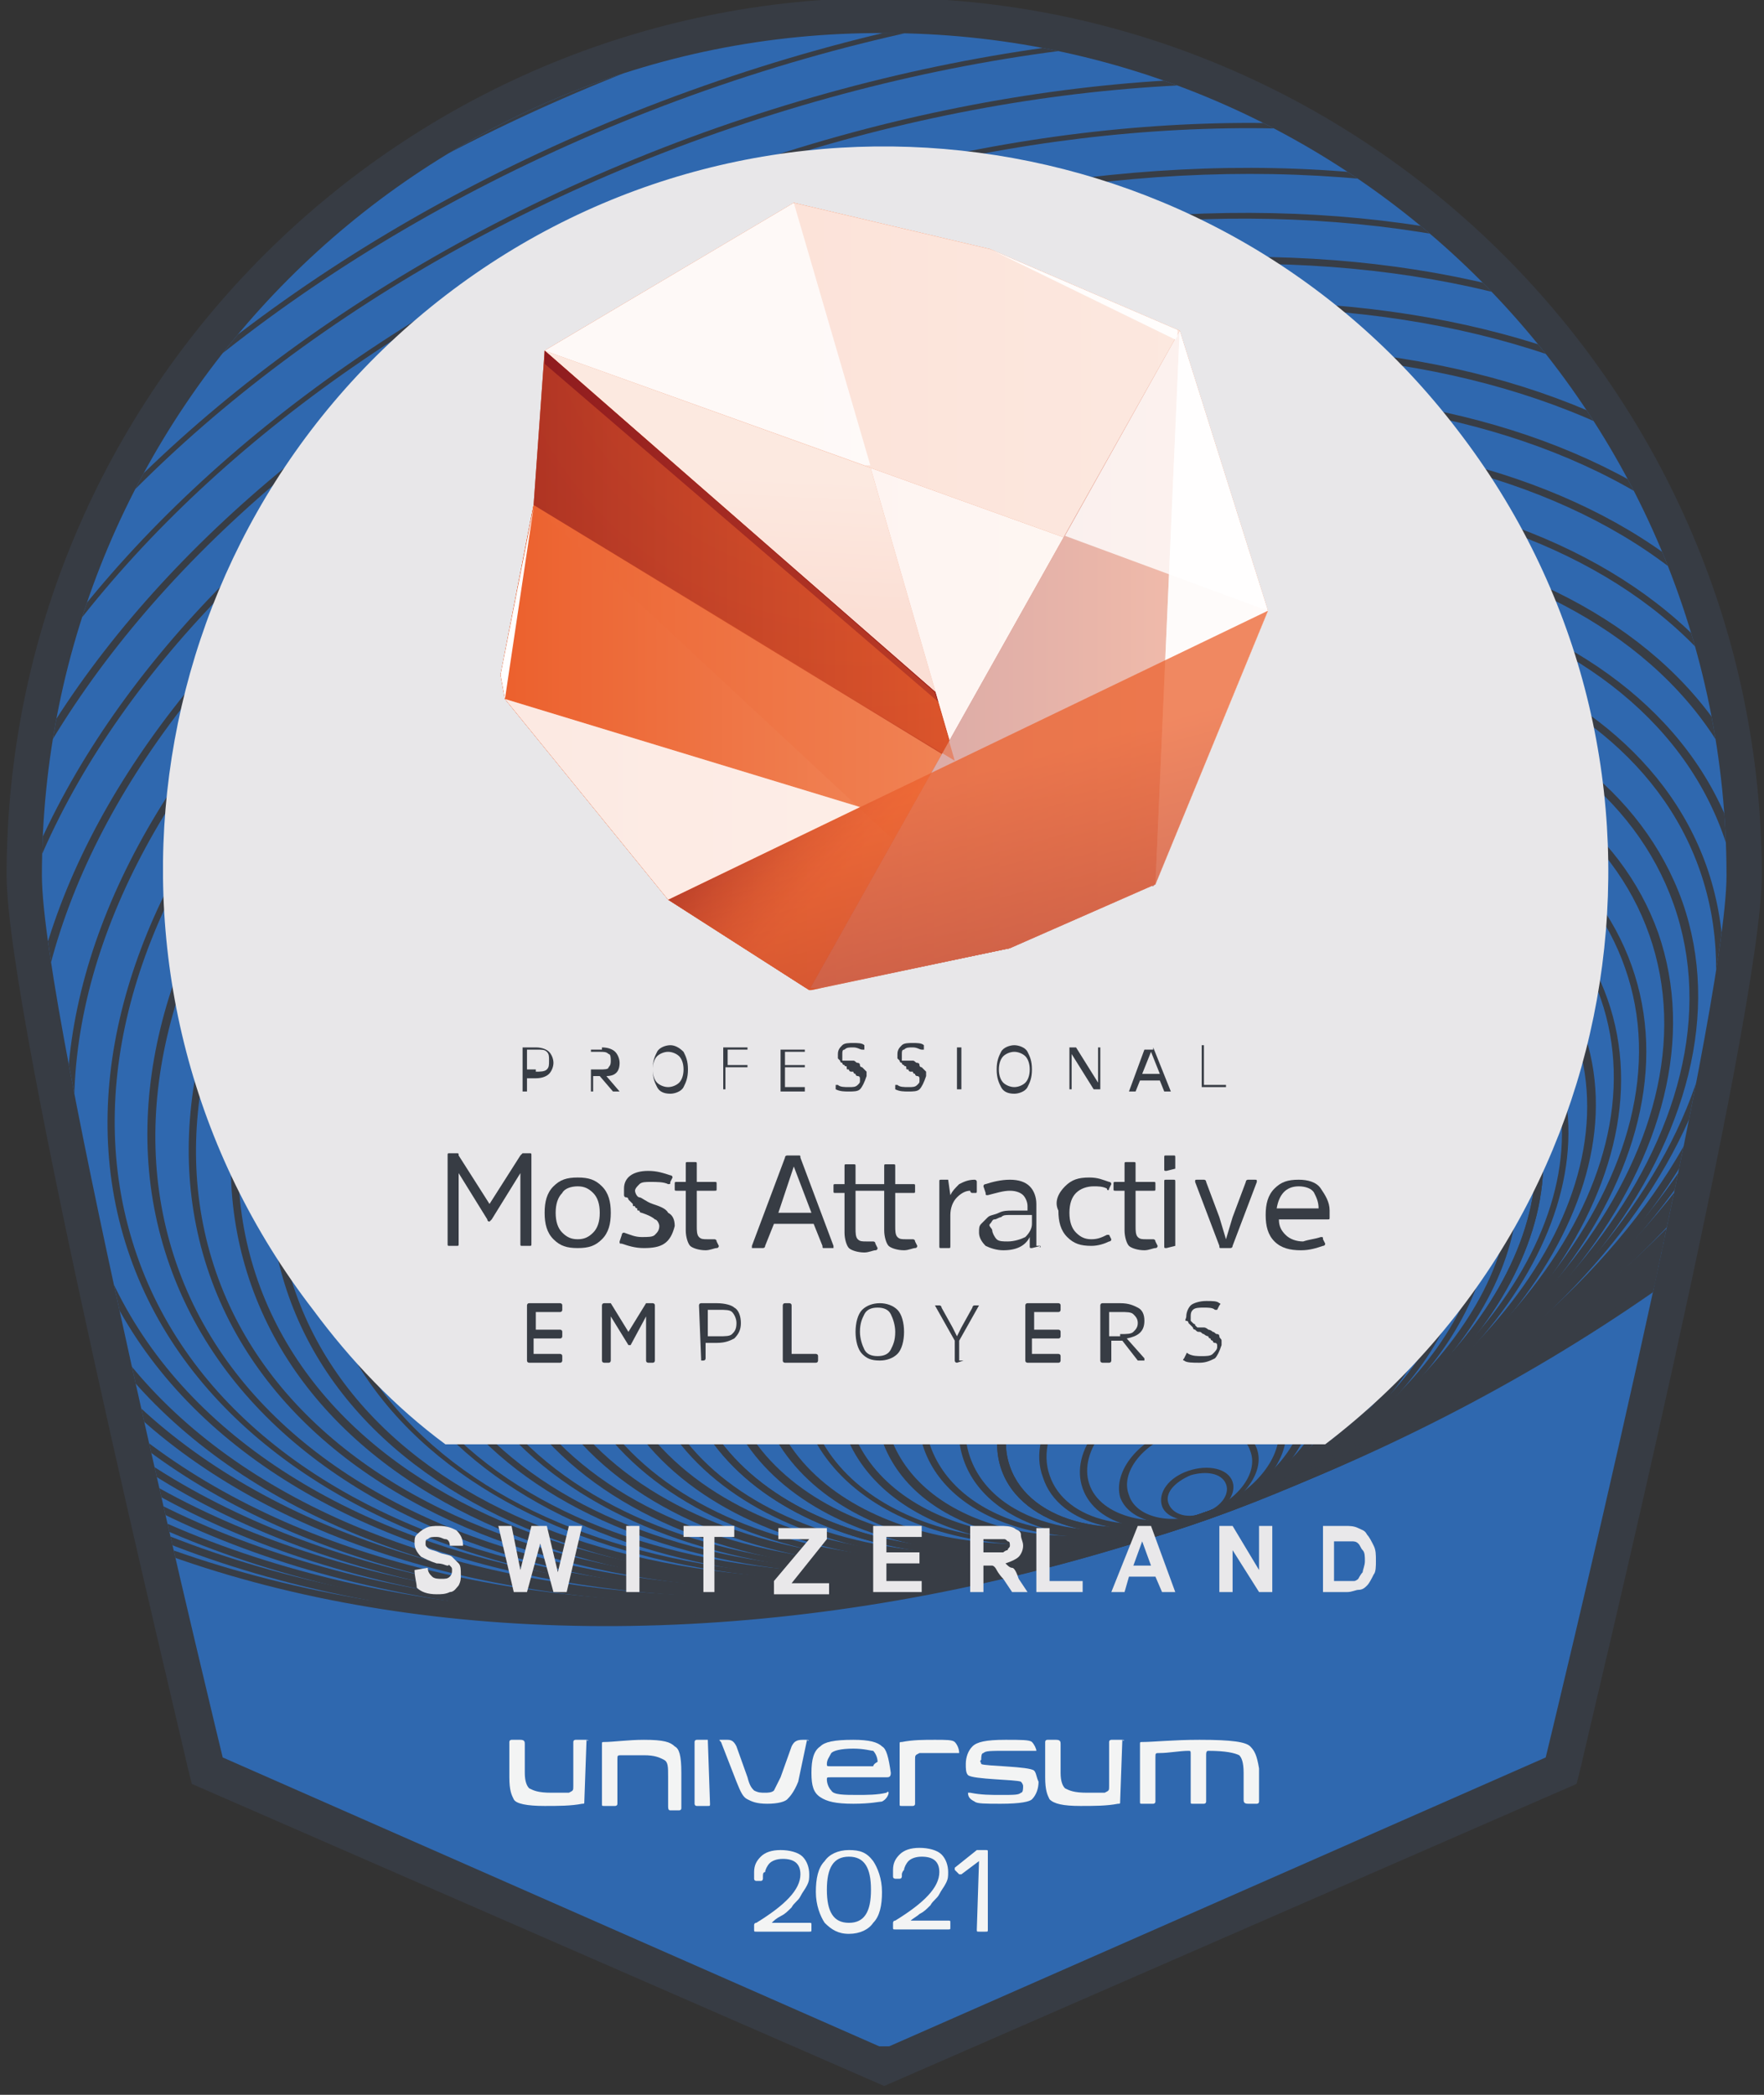 <?xml version="1.0" encoding="utf-8"?>
<!-- Generator: Adobe Illustrator 24.0.0, SVG Export Plug-In . SVG Version: 6.00 Build 0)  -->
<svg version="1.1" id="Ebene_1" xmlns="http://www.w3.org/2000/svg" xmlns:xlink="http://www.w3.org/1999/xlink" x="0px" y="0px"
	 width="80px" height="95px" viewBox="0 0 80 95" style="enable-background:new 0 0 80 95;" xml:space="preserve">
<rect x="0" y="0" width="80" height="95" fill="#333333" stroke="none"/>
<style type="text/css">
	.st0{fill:#373C44;}
	.st1{fill:#383D45;}
	.st2{clip-path:url(#SVGID_2_);}
	.st3{fill:#2F68AF;}
	.st4{clip-path:url(#SVGID_4_);}
	.st5{fill:#E8E7E9;}
	.st6{fill:#F3F4F4;}
	.st7{enable-background:new    ;}
	.st8{fill:#E9E8EA;}
	.st9{clip-path:url(#SVGID_6_);}
	.st10{fill:url(#SVGID_7_);}
	.st11{clip-path:url(#SVGID_9_);}
	.st12{clip-path:url(#SVGID_11_);}
	.st13{fill:url(#SVGID_12_);}
	.st14{opacity:0.8;}
	.st15{clip-path:url(#SVGID_14_);}
	.st16{clip-path:url(#SVGID_16_);}
	.st17{fill:url(#SVGID_17_);}
	.st18{opacity:0.5;}
	.st19{clip-path:url(#SVGID_19_);}
	.st20{clip-path:url(#SVGID_21_);}
	.st21{fill:url(#SVGID_22_);}
	.st22{clip-path:url(#SVGID_24_);}
	.st23{clip-path:url(#SVGID_26_);}
	.st24{fill:url(#SVGID_27_);}
	.st25{clip-path:url(#SVGID_29_);}
	.st26{fill:url(#SVGID_30_);}
	.st27{clip-path:url(#SVGID_32_);}
	.st28{fill:url(#SVGID_33_);}
	.st29{clip-path:url(#SVGID_35_);}
	.st30{fill:url(#SVGID_36_);}
	.st31{clip-path:url(#SVGID_38_);}
	.st32{clip-path:url(#SVGID_40_);}
	.st33{fill:url(#SVGID_41_);}
	.st34{clip-path:url(#SVGID_43_);}
	.st35{clip-path:url(#SVGID_45_);}
	.st36{fill:url(#SVGID_46_);}
	.st37{opacity:0.3;}
	.st38{clip-path:url(#SVGID_48_);}
	.st39{clip-path:url(#SVGID_50_);}
	.st40{fill:url(#SVGID_51_);}
	.st41{clip-path:url(#SVGID_53_);}
	.st42{fill:url(#SVGID_54_);}
	.st43{clip-path:url(#SVGID_56_);}
	.st44{clip-path:url(#SVGID_58_);}
	.st45{fill:url(#SVGID_59_);}
	.st46{clip-path:url(#SVGID_61_);}
	.st47{fill:url(#SVGID_62_);}
	.st48{opacity:0.6;}
	.st49{clip-path:url(#SVGID_64_);}
	.st50{clip-path:url(#SVGID_66_);}
	.st51{fill:url(#SVGID_67_);}
	.st52{opacity:0.7;}
	.st53{clip-path:url(#SVGID_69_);}
	.st54{clip-path:url(#SVGID_71_);}
	.st55{fill:url(#SVGID_72_);}
	.st56{clip-path:url(#SVGID_74_);}
	.st57{clip-path:url(#SVGID_76_);}
	.st58{fill:url(#SVGID_77_);}
	.st59{clip-path:url(#SVGID_79_);}
	.st60{clip-path:url(#SVGID_81_);}
	.st61{fill:url(#SVGID_82_);}
	.st62{clip-path:url(#SVGID_84_);}
	.st63{clip-path:url(#SVGID_86_);}
	.st64{fill:url(#SVGID_87_);}
	.st65{clip-path:url(#SVGID_89_);}
	.st66{clip-path:url(#SVGID_91_);}
	.st67{fill:url(#SVGID_92_);}
	.st68{clip-path:url(#SVGID_94_);}
	.st69{clip-path:url(#SVGID_96_);}
	.st70{fill:url(#SVGID_97_);}
	.st71{clip-path:url(#SVGID_99_);}
	.st72{clip-path:url(#SVGID_101_);}
	.st73{fill:url(#SVGID_102_);}
	.st74{opacity:0.9;}
	.st75{clip-path:url(#SVGID_104_);}
	.st76{clip-path:url(#SVGID_106_);}
	.st77{fill:url(#SVGID_107_);}
	.st78{clip-path:url(#SVGID_109_);}
	.st79{clip-path:url(#SVGID_111_);}
	.st80{fill:url(#SVGID_112_);}
	.st81{clip-path:url(#SVGID_114_);}
	.st82{clip-path:url(#SVGID_116_);}
	.st83{fill:url(#SVGID_117_);}
	.st84{clip-path:url(#SVGID_119_);}
	.st85{clip-path:url(#SVGID_121_);}
	.st86{fill:url(#SVGID_122_);}
</style>
<g>
	<g id="Layer_1">
		<path class="st0" d="M40.1,94.6L8.7,80.9l-0.2-0.8c-0.3-1.4-8.2-34-8.2-40.4c0-22,17.9-39.8,39.8-39.8s39.8,17.9,39.8,39.8
			c0,6.4-7.9,39-8.2,40.4l-0.2,0.8L40.1,94.6z M11.4,78.5l28.7,12.5l28.7-12.5c2.9-11.8,7.9-34.2,7.9-38.9
			c0-20.2-16.4-36.6-36.6-36.6S3.5,19.5,3.5,39.7C3.5,44.4,8.6,66.7,11.4,78.5z"/>
		<path class="st1" d="M1.9,39.7c0,6.3,8.2,40,8.2,40l30,13.2l30-13.2c0,0,8.2-33.7,8.2-40c0-21.1-17.1-38.2-38.2-38.2
			C19,1.4,1.9,18.6,1.9,39.7"/>
		<g>
			<defs>
				<path id="SVGID_1_" d="M1.9,39.7c0,6.3,8.2,40,8.2,40l30,13.2l30-13.2c0,0,8.2-33.7,8.2-40c0-21.1-17.1-38.2-38.2-38.2
					C19,1.4,1.9,18.6,1.9,39.7"/>
			</defs>
			<clipPath id="SVGID_2_">
				<use xlink:href="#SVGID_1_"  style="overflow:visible;"/>
			</clipPath>
			<g class="st2">
				<rect x="1.9" y="1.4" class="st3" width="76.4" height="91.4"/>
			</g>
		</g>
		<g>
			<defs>
				<path id="SVGID_3_" d="M1.9,39.7c0,6.3,8.2,40,8.2,40l30,13.2l30-13.2c0,0,8.2-33.7,8.2-40c0-21.1-17.1-38.2-38.2-38.2
					C19,1.4,1.9,18.6,1.9,39.7"/>
			</defs>
			<clipPath id="SVGID_4_">
				<use xlink:href="#SVGID_3_"  style="overflow:visible;"/>
			</clipPath>
			<g class="st4">
				<g>
					<path class="st1" d="M53.9,66.7c0.9-0.3,1.8-0.1,2,0.5s-0.4,1.3-1.2,1.6s-1.8,0.1-2-0.5S53,67,53.9,66.7z M54.6,68.6
						c0.7-0.2,1.2-0.8,1-1.3c-0.2-0.5-0.9-0.6-1.6-0.4c-0.7,0.3-1.2,0.8-1,1.3C53.2,68.7,53.9,68.9,54.6,68.6L54.6,68.6z"/>
					<path class="st1" d="M53.2,64.8c1.7-0.6,3.4-0.2,3.8,0.9c0.4,1.1-0.7,2.5-2.4,3.1s-3.4,0.2-3.8-0.9
						C50.5,66.8,51.5,65.4,53.2,64.8z M54.6,68.6c1.5-0.5,2.5-1.8,2.1-2.8c-0.3-1-1.9-1.3-3.4-0.8c-1.5,0.5-2.5,1.8-2.1,2.8
						C51.5,68.8,53.1,69.2,54.6,68.6L54.6,68.6z"/>
					<path class="st1" d="M52.6,62.9c2.5-0.9,5-0.3,5.6,1.4c0.6,1.6-1,3.7-3.5,4.6c-2.5,0.9-5,0.3-5.6-1.4S50.1,63.8,52.6,62.9z
						 M54.6,68.6c2.3-0.8,3.8-2.7,3.3-4.2c-0.5-1.5-2.9-2.1-5.2-1.3c-2.3,0.8-3.8,2.7-3.3,4.2S52.3,69.4,54.6,68.6L54.6,68.6z"/>
					<path class="st1" d="M51.9,61c3.3-1.2,6.6-0.4,7.4,1.8s-1.3,4.9-4.6,6C51.3,70,48,69.2,47.3,67C46.5,64.9,48.6,62.2,51.9,61z
						 M54.6,68.6c3.1-1.1,5.1-3.7,4.4-5.7c-0.7-2-3.9-2.8-7-1.7c-3.1,1.1-5.1,3.7-4.4,5.7C48.3,69,51.4,69.7,54.6,68.6L54.6,68.6z"
						/>
					<path class="st1" d="M51.2,59.1c4.1-1.4,8.2-0.4,9.2,2.3c0.9,2.7-1.6,6.1-5.8,7.5s-8.3,0.4-9.2-2.3
						C44.5,63.9,47.1,60.6,51.2,59.1z M54.6,68.6c4-1.4,6.4-4.6,5.5-7.2c-0.9-2.6-4.8-3.5-8.8-2.1c-3.9,1.4-6.4,4.6-5.5,7.2
						C46.7,69.1,50.6,70,54.6,68.6L54.6,68.6z"/>
					<path class="st1" d="M51.2,59.1c4.1-1.4,8.2-0.4,9.2,2.3c0.9,2.7-1.6,6.1-5.8,7.5s-8.3,0.4-9.2-2.3
						C44.5,63.9,47.1,60.6,51.2,59.1z M54.6,68.6c4-1.4,6.4-4.6,5.5-7.2c-0.9-2.6-4.8-3.5-8.8-2.1c-3.9,1.4-6.4,4.6-5.5,7.2
						C46.7,69.1,50.6,70,54.6,68.6L54.6,68.6z"/>
					<path class="st1" d="M50.6,57.2c4.9-1.7,9.9-0.5,11,2.7s-2,7.2-6.9,9s-9.9,0.5-11-2.7C42.6,63,45.6,58.9,50.6,57.2z M54.6,68.6
						c4.8-1.7,7.7-5.5,6.7-8.6c-1.1-3.1-5.8-4.2-10.6-2.6S42.9,63,44,66.1S49.8,70.3,54.6,68.6L54.6,68.6z"/>
					<path class="st1" d="M49.9,55.3c5.7-2,11.5-0.6,12.8,3.1c1.3,3.7-2.3,8.4-8,10.4s-11.5,0.6-12.8-3.1
						C40.6,62,44.2,57.3,49.9,55.3z M54.6,68.6c5.6-2,9.1-6.5,7.8-10.1c-1.3-3.6-6.8-5-12.4-3s-9.1,6.5-7.8,10.1
						C43.5,69.2,49,70.6,54.6,68.6L54.6,68.6z"/>
					<path class="st1" d="M49.2,53.4c6.5-2.3,13.1-0.7,14.6,3.6s-2.6,9.6-9.2,11.9s-13.1,0.7-14.6-3.6C38.6,61,42.7,55.7,49.2,53.4z
						 M54.6,68.6c6.4-2.2,10.4-7.4,8.9-11.5s-7.8-5.7-14.2-3.4c-6.4,2.2-10.4,7.4-8.9,11.5C41.9,69.3,48.2,70.9,54.6,68.6L54.6,68.6
						z"/>
					<path class="st1" d="M48.6,51.5c7.4-2.6,14.7-0.8,16.4,4S62,66.3,54.7,68.9s-14.7,0.8-16.4-4S41.2,54.1,48.6,51.5z M54.6,68.6
						c7.2-2.5,11.7-8.4,10.1-13c-1.6-4.7-8.8-6.4-16-3.9c-7.2,2.5-11.7,8.4-10.1,13C40.2,69.4,47.4,71.1,54.6,68.6L54.6,68.6z"/>
					<path class="st1" d="M47.9,49.6c8.2-2.9,16.3-0.9,18.2,4.4s-3.3,12-11.4,14.8s-16.3,0.9-18.2-4.5S39.7,52.4,47.9,49.6z
						 M54.6,68.6c8-2.8,13-9.3,11.2-14.5C63.9,49,56,47,48,49.8c-8,2.8-13,9.3-11.2,14.5S46.6,71.4,54.6,68.6L54.6,68.6z"/>
					<path class="st1" d="M47.2,47.7c9-3.1,17.9-1,20,4.9c2,5.8-3.6,13.2-12.6,16.3s-17.9,1-20-4.9C32.6,58.1,38.3,50.8,47.2,47.7z
						 M54.6,68.6c8.8-3.1,14.3-10.2,12.3-15.9c-2-5.7-10.8-7.8-19.6-4.8C38.5,51,33,58.2,35,63.9C37,69.6,45.8,71.7,54.6,68.6
						L54.6,68.6z"/>
					<path class="st1" d="M46.6,45.8c9.8-3.4,19.5-1,21.8,5.3c2.2,6.4-3.9,14.3-13.7,17.8s-19.6,1-21.8-5.3
						C30.7,57.2,36.8,49.2,46.6,45.8z M54.6,68.6c9.6-3.4,15.6-11.2,13.5-17.4S56.3,42.7,46.7,46S31,57.2,33.2,63.4S45,72,54.6,68.6
						L54.6,68.6z"/>
					<path class="st1" d="M45.9,43.9c10.6-3.7,21.2-1.1,23.6,5.8c2.4,6.9-4.2,15.5-14.8,19.2S33.5,70,31.1,63.1S35.3,47.6,45.9,43.9
						z M54.6,68.6C65,65,71.5,56.5,69.2,49.7S56.4,40.5,46,44.1S29,56.2,31.4,63S44.2,72.3,54.6,68.6L54.6,68.6z"/>
					<path class="st1" d="M45.9,43.9c10.6-3.7,21.2-1.1,23.6,5.8c2.4,6.9-4.2,15.5-14.8,19.2S33.5,70,31.1,63.1S35.3,47.6,45.9,43.9
						z M54.6,68.6C65,65,71.5,56.5,69.2,49.7S56.4,40.5,46,44.1S29,56.2,31.4,63S44.2,72.3,54.6,68.6L54.6,68.6z"/>
					<path class="st1" d="M45.2,42c11.4-4,22.8-1.2,25.4,6.2s-4.6,16.7-15.9,20.7s-22.8,1.2-25.4-6.2S33.8,46,45.2,42z M54.6,68.6
						c11.2-3.9,18.3-13.1,15.7-20.3s-13.8-10-25-6.1S27.1,55.3,29.6,62.6S43.4,72.6,54.6,68.6z"/>
					<path class="st1" d="M44.6,40.1c12.2-4.3,24.4-1.3,27.2,6.6s-4.9,17.9-17.1,22.2c-12.2,4.3-24.4,1.3-27.2-6.6
						S32.4,44.4,44.6,40.1z M54.6,68.6c12-4.2,19.6-14,16.8-21.8s-14.7-10.7-26.8-6.5s-19.6,14-16.8,21.8S42.6,72.8,54.6,68.6
						L54.6,68.6z"/>
					<path class="st1" d="M43.9,38.2c13-4.6,26-1.4,29,7.1s-5.2,19.1-18.2,23.6s-26,1.4-29-7.1S30.9,42.7,43.9,38.2z M54.6,68.6
						c12.8-4.5,20.9-14.9,18-23.3S56.8,33.9,44,38.4S23.1,53.3,26,61.7S41.7,73.1,54.6,68.6L54.6,68.6z"/>
					<path class="st1" d="M43.2,36.3C57,31.4,70.8,34.8,74,43.8S68.5,64,54.7,68.9S27,70.3,23.9,61.4S29.4,41.1,43.2,36.3z
						 M54.6,68.6c13.6-4.8,22.2-15.9,19.1-24.7C70.6,35,57,31.7,43.3,36.5S21.1,52.4,24.2,61.2S40.9,73.4,54.6,68.6L54.6,68.6z"/>
					<path class="st1" d="M42.6,34.4c14.6-5.1,29.2-1.6,32.6,7.9c3.3,9.5-5.8,21.4-20.5,26.6s-29.2,1.6-32.6-8S27.9,39.5,42.6,34.4z
						 M54.6,68.6C69,63.5,78.1,51.8,74.8,42.4c-3.3-9.4-17.7-12.9-32.2-7.8S19.1,51.4,22.4,60.8S40.1,73.7,54.6,68.6L54.6,68.6z"/>
					<path class="st1" d="M41.9,32.5c15.4-5.4,30.8-1.7,34.4,8.4c3.5,10-6.2,22.6-21.6,28s-30.8,1.6-34.4-8.4S26.5,37.9,41.9,32.5z
						 M54.6,68.6C69.8,63.3,79.4,50.9,75.9,41s-18.7-13.6-34-8.3S17.2,50.5,20.6,60.4S39.3,74,54.6,68.6L54.6,68.6z"/>
					<path class="st1" d="M41.2,30.5c16.2-5.7,32.5-1.7,36.2,8.8c3.7,10.6-6.5,23.8-22.7,29.5S22.2,70.6,18.5,60S25,36.2,41.2,30.5z
						 M54.6,68.6C70.6,63,80.7,49.9,77.1,39.5s-19.7-14.3-35.8-8.7S15.2,49.5,18.8,59.9S38.5,74.3,54.6,68.6L54.6,68.6z"/>
					<path class="st1" d="M40.6,28.6c17-6,34.1-1.8,38,9.3s-6.8,25-23.8,31s-34.1,1.8-38-9.3S23.5,34.6,40.6,28.6z M54.6,68.6
						C71.5,62.7,82.1,49,78.2,38c-3.8-11-20.7-15.1-37.6-9.1S13.2,48.5,17,59.5S37.7,74.5,54.6,68.6L54.6,68.6z"/>
					<path class="st1" d="M39.9,26.7c17.8-6.3,35.7-1.9,39.8,9.7c4.1,11.6-7.1,26.2-25,32.4c-17.8,6.3-35.7,1.9-39.8-9.7
						S22,33,39.9,26.7z M54.6,68.6C72.3,62.4,83.4,48,79.3,36.6C75.3,25.1,57.6,20.8,40,27S11.2,47.6,15.2,59.1S36.9,74.8,54.6,68.6
						L54.6,68.6z"/>
					<path class="st1" d="M39.2,24.8c18.7-6.5,37.3-2,41.6,10.2c4.3,12.2-7.5,27.3-26.1,33.9c-18.7,6.5-37.3,2-41.6-10.1
						S20.6,31.4,39.2,24.8z M54.6,68.6c18.5-6.5,30.1-21.5,25.9-33.5c-4.2-12-22.7-16.5-41.2-10S9.2,46.6,13.4,58.6
						S36.1,75.1,54.6,68.6L54.6,68.6z"/>
					<path class="st1" d="M38.6,22.9c19.5-6.8,38.9-2.1,43.4,10.6c4.4,12.7-7.8,28.5-27.2,35.4s-38.9,2.1-43.4-10.6
						S19.1,29.8,38.6,22.9z M54.6,68.6c19.3-6.8,31.4-22.5,27-35c-4.4-12.5-23.7-17.2-42.9-10.5s-31.4,22.5-27,35
						S35.3,75.4,54.6,68.6L54.6,68.6z"/>
					<path class="st1" d="M37.9,21c20.3-7.1,40.5-2.2,45.1,11c4.6,13.2-8.1,29.7-28.4,36.8C34.4,76,14.1,71,9.5,57.8
						S17.6,28.1,37.9,21z M54.6,68.6c20.1-7,32.7-23.4,28.1-36.5C78.1,19.1,58.1,14.2,38,21.3S5.3,44.7,9.8,57.7
						S34.5,75.7,54.6,68.6L54.6,68.6z"/>
					<path class="st1" d="M37.2,19.1c21.1-7.4,42.1-2.3,47,11.5c4.8,13.7-8.4,30.9-29.5,38.3s-42.1,2.3-47-11.5S16.1,26.5,37.2,19.1
						z M54.6,68.6c20.9-7.3,34-24.4,29.3-37.9S58.2,12,37.3,19.4S3.3,43.7,8,57.3S33.7,76,54.6,68.6L54.6,68.6z"/>
					<path class="st1" d="M36.6,17.2c21.9-7.7,43.8-2.3,48.8,11.9s-8.7,32.1-30.6,39.8S10.9,71.2,5.9,57S14.7,24.9,36.6,17.2z
						 M54.6,68.6C76.3,61,89.9,43.3,85,29.2C80,15.1,58.3,9.8,36.6,17.5S1.3,42.7,6.2,56.9S32.9,76.2,54.6,68.6L54.6,68.6z"/>
					<path class="st1" d="M35.9,15.3c22.7-8,45.4-2.4,50.5,12.3s-9.1,33.3-31.8,41.2S9.3,71.3,4.1,56.5S13.2,23.3,35.9,15.3z
						 M54.6,68.6c22.5-7.9,36.7-26.2,31.5-40.9C81,13.1,58.5,7.7,36,15.6S-0.7,41.8,4.4,56.4S32.1,76.5,54.6,68.6L54.6,68.6z"/>
					<path class="st1" d="M35.2,13.4c23.5-8.2,47-2.5,52.3,12.8s-9.4,34.4-32.9,42.7s-47,2.5-52.4-12.8S11.7,21.7,35.2,13.4z
						 M54.6,68.6c23.3-8.2,38-27.2,32.7-42.3S58.6,5.5,35.3,13.6S-2.7,40.8,2.6,56S31.3,76.8,54.6,68.6L54.6,68.6z"/>
					<path class="st1" d="M34.5,11.5C58.9,3,83.1,8.9,88.7,24.7s-9.7,35.6-34,44.1S6.1,71.5,0.5,55.7S10.2,20,34.5,11.5z M54.6,68.6
						c24.1-8.5,39.3-28.1,33.8-43.8S58.8,3.3,34.6,11.8S-4.7,39.9,0.8,55.5S30.4,77.1,54.6,68.6z"/>
					<path class="st1" d="M33.9,9.6C59,0.8,84.1,6.9,89.8,23.3s-10,36.8-35.2,45.6S4.5,71.6-1.3,55.2S8.8,18.4,33.9,9.6z M54.6,68.6
						c24.9-8.8,40.6-29.1,34.9-45.3S58.9,1.1,34,9.8S-6.6,38.9-1,55.1S29.6,77.4,54.6,68.6L54.6,68.6z"/>
					<path class="st1" d="M33.2,7.7C59.1-1.4,85,4.9,91,21.8s-10.4,38-36.3,47.1S2.8,71.6-3.1,54.8S7.3,16.8,33.2,7.7z M54.6,68.6
						c25.8-9,41.9-30,36.1-46.7C84.8,5.2,59-1.1,33.3,7.9s-41.9,30-36.1,46.7S28.8,77.7,54.6,68.6L54.6,68.6z"/>
					<path class="st1" d="M32.5,5.8C59.3-3.6,86,2.9,92.1,20.3S81.4,59.5,54.7,68.9S1.2,71.7-4.9,54.3S5.8,15.2,32.5,5.8z
						 M54.6,68.6c26.6-9.3,43.2-30.9,37.2-48.2S59.2-3.3,32.6,6S-10.6,37-4.6,54.2S28,77.9,54.6,68.6L54.6,68.6z"/>
					<path class="st1" d="M31.9,3.9c27.5-9.7,55.1-3,61.3,15c6.3,17.9-11,40.3-38.5,50s-55.1,2.9-61.3-15S4.3,13.6,31.9,3.9z
						 M54.6,68.6C81.9,59,99.1,36.7,92.9,19S59.3-5.5,32,4.1S-12.6,36-6.3,53.8S27.2,78.2,54.6,68.6z"/>
					<path class="st1" d="M31.2,2C59.6-8,87.9-1,94.3,17.4c6.5,18.4-11.3,41.5-39.7,51.5S-2,71.9-8.5,53.5S2.9,11.9,31.2,2z
						 M54.6,68.6c28.2-9.9,45.9-32.8,39.4-51.1S59.5-7.7,31.3,2.2S-14.6,35-8.1,53.4S26.4,78.5,54.6,68.6L54.6,68.6z"/>
					<path class="st1" d="M30.5,0c29.2-10.2,58.3-3.1,65,15.9c6.6,19-11.7,42.7-40.8,53S-3.7,72-10.3,53S1.3,10.3,30.5,0z
						 M54.6,68.6c29-10.2,47.2-33.8,40.6-52.6C88.6-2.8,59.6-9.9,30.6,0.3S-16.6,34.1-10,52.9S25.6,78.8,54.6,68.6L54.6,68.6z"/>
					<path class="st1" d="M29.9-1.9c30-10.5,59.9-3.2,66.8,16.3s-12,43.9-42,54.5s-59.9,3.2-66.8-16.3S-0.1,8.7,29.9-1.9z
						 M54.6,68.6c29.8-10.5,48.5-34.7,41.7-54.1S59.7-12.1,29.9-1.6s-48.5,34.7-41.7,54.1S24.8,79.1,54.6,68.6L54.6,68.6z"/>
				</g>
			</g>
		</g>
		<path class="st5" d="M20.2,65.5h39.9c14.4-11,17.1-31.6,6-46c-11-14.4-31.6-17.1-45.9-6.1s-17.1,31.6-6,46
			C15.9,61.7,17.9,63.8,20.2,65.5"/>
		<path class="st6" d="M39.6,80.1c-0.1,0-0.2,0-0.3,0h-1.6c-0.2,0-0.2,0-0.2-0.1c0-0.2,0.1-0.3,0.2-0.5c0.1-0.1,0.4-0.2,1-0.2
			c0.5,0,0.8,0.1,0.9,0.1c0.1,0.1,0.2,0.3,0.2,0.5C39.6,80,39.6,80.1,39.6,80.1 M40,79.2c-0.2-0.2-0.6-0.3-1.3-0.3
			c-0.9,0-1.3,0.1-1.5,0.3c-0.3,0.2-0.4,0.6-0.4,1.2s0.1,0.9,0.4,1.1s0.7,0.3,1.5,0.3c0.8,0,1.2-0.1,1.3-0.1
			c0.2-0.1,0.3-0.3,0.3-0.4c0,0,0-0.1-0.1,0c-0.4,0.1-0.9,0.1-1.3,0.1c-0.6,0-1.1,0-1.2-0.2c-0.1-0.1-0.2-0.3-0.2-0.5
			c0-0.1,0-0.1,0.2-0.1h2.5c0.1,0,0.2,0,0.2-0.2C40.3,79.7,40.2,79.3,40,79.2"/>
		<path class="st6" d="M43.3,79c-0.1-0.1-0.4-0.1-0.9-0.1c-0.5,0-1,0-1.5,0.1c-0.1,0-0.1,0-0.1,0.1v2.7c0,0.1,0,0.1,0.1,0.1h0.5
			c0,0,0.1,0,0.1-0.1c0,0,0,0,0,0v-2c0-0.2,0-0.2,0.2-0.3c0.3,0,0.6,0,0.9,0c0.4,0,0.7,0,0.9,0c0,0,0,0,0,0c0,0,0,0,0,0
			C43.5,79.3,43.4,79.1,43.3,79"/>
		<path class="st6" d="M46.9,80.3c-0.2-0.2-2.2-0.2-2.4-0.3c0-0.1-0.1-0.1,0-0.2c0-0.1,0-0.3,0.1-0.3c0.1-0.1,0.3-0.1,1.1-0.1
			c0.5,0,0.9,0,1.2,0c0.1,0,0.1,0,0.1,0c0-0.1-0.1-0.3-0.2-0.4c-0.1-0.1-0.5-0.1-1.2-0.1c-0.9,0-1.3,0.1-1.5,0.3
			c-0.2,0.2-0.3,0.5-0.3,0.8c0,0.2,0,0.4,0.1,0.5c0.2,0.2,2.2,0.2,2.4,0.3c0,0,0.1,0.1,0.1,0.2c0,0.1,0,0.3-0.1,0.3
			c-0.1,0.1-0.3,0.1-0.9,0.1c-0.5,0-0.9,0-1.4-0.1c0,0-0.1,0-0.1,0c0,0.2,0.1,0.3,0.3,0.4c0.1,0.1,0.5,0.1,1.2,0.1
			c0.9,0,1.3-0.1,1.4-0.2c0.2-0.2,0.3-0.5,0.3-0.8C47,80.6,47,80.4,46.9,80.3"/>
		<path class="st6" d="M32.1,78.9h-0.5c0,0-0.1,0-0.1,0.1c0,0,0,0,0,0v2.8c0,0,0,0.1,0.1,0.1h0.5c0.1,0,0.1,0,0.1-0.1L32.1,78.9
			C32.1,79,32.1,78.9,32.1,78.9"/>
		<path class="st6" d="M26.6,78.9h-0.5c0,0-0.1,0-0.1,0.1c0,0,0,0,0,0v2c0,0.2,0,0.2-0.2,0.3c-0.3,0-0.6,0-0.8,0
			c-0.6,0-0.8-0.1-1-0.2c-0.1-0.1-0.2-0.3-0.2-0.7v-1.3c0-0.1,0-0.2-0.2-0.2h-0.4c0,0-0.1,0-0.1,0.1c0,0,0,0,0,0v1.6
			c0,0.6,0.1,0.8,0.2,1s0.6,0.3,1.4,0.3c0.6,0,1.2,0,1.7-0.1c0.1,0,0.1,0,0.1-0.1L26.6,78.9C26.7,79,26.7,78.9,26.6,78.9"/>
		<path class="st6" d="M50.9,78.9h-0.5c0,0-0.1,0-0.1,0.1c0,0,0,0,0,0v2c0,0.2,0,0.2-0.2,0.3c-0.3,0-0.6,0-0.8,0
			c-0.6,0-0.8-0.1-1-0.2c-0.1-0.1-0.2-0.3-0.2-0.7v-1.3c0-0.1,0-0.2-0.2-0.2h-0.4c0,0-0.1,0-0.1,0.1v1.6c0,0.6,0.1,0.8,0.2,1
			c0.2,0.2,0.6,0.3,1.4,0.3c0.6,0,1.2,0,1.7-0.1c0.1,0,0.1,0,0.1-0.1L50.9,78.9C51,79,51,78.9,50.9,78.9"/>
		<path class="st6" d="M36.6,78.9h-0.2c-0.3,0-0.4,0.1-0.5,0.3l-0.5,1.4c-0.1,0.2-0.2,0.4-0.3,0.6c-0.1,0.1-0.3,0.1-0.4,0.1
			c-0.2,0-0.3,0-0.5-0.1c-0.1-0.1-0.2-0.2-0.3-0.6l-0.5-1.4c-0.1-0.2-0.2-0.3-0.4-0.3h-0.3c-0.1,0-0.1,0,0,0.1l0.7,1.8
			c0.2,0.5,0.3,0.7,0.5,0.8s0.4,0.2,0.9,0.2s0.8-0.1,0.9-0.2s0.3-0.3,0.5-0.8L36.6,78.9C36.7,79,36.7,78.9,36.6,78.9"/>
		<path class="st6" d="M56.7,79.2c-0.2-0.2-0.8-0.3-2.3-0.3c-1.2,0-2.1,0.1-2.6,0.1c-0.1,0-0.1,0-0.1,0.1v2.6c0,0.1,0,0.1,0.1,0.1
			h0.5c0,0,0.1,0,0.1-0.1c0,0,0,0,0,0v-2c0-0.2,0-0.2,0.2-0.2c0.4,0,0.9-0.1,1.3-0.1c0.1,0,0.1,0,0.1,0.2v2.1c0,0.1,0,0.1,0.1,0.1
			h0.5c0,0,0.1,0,0.1-0.1c0,0,0,0,0,0v-2.1c0-0.1,0-0.2,0.1-0.2c0.8,0,1.2,0.1,1.4,0.2c0.1,0.1,0.2,0.3,0.2,0.8v1.2
			c0,0.1,0,0.2,0.2,0.2h0.4c0,0,0.1,0,0.1-0.1c0,0,0,0,0,0v-1.5C57,79.6,56.9,79.4,56.7,79.2"/>
		<path class="st6" d="M30.6,79.2c-0.2-0.2-0.5-0.3-1.4-0.3c-0.7,0-1.4,0.1-1.8,0.1c-0.1,0-0.1,0-0.1,0.1v2.7c0,0.1,0,0.1,0.1,0.1
			h0.5c0,0,0.1,0,0.1-0.1c0,0,0,0,0,0v-2c0-0.2,0-0.2,0.2-0.2c0.3,0,0.6,0,1,0c0.5,0,0.7,0.1,0.9,0.2s0.2,0.3,0.2,0.8v1.3
			c0,0.1,0,0.2,0.1,0.2h0.4c0,0,0.1,0,0.1-0.1c0,0,0,0,0,0v-1.6C30.9,79.6,30.8,79.3,30.6,79.2"/>
		<g class="st7">
			<path class="st8" d="M18.8,71.2l0.6-0.1c0,0.2,0.1,0.3,0.2,0.4c0.1,0.1,0.3,0.1,0.4,0.1c0.2,0,0.3,0,0.4-0.1s0.1-0.2,0.1-0.3
				c0-0.1,0-0.1-0.1-0.2S20.4,71,20.3,71c-0.1,0-0.2-0.1-0.5-0.1c-0.3-0.1-0.5-0.2-0.7-0.3c-0.2-0.2-0.3-0.4-0.3-0.6
				c0-0.2,0-0.3,0.1-0.4s0.2-0.2,0.4-0.3c0.2-0.1,0.4-0.1,0.6-0.1c0.4,0,0.6,0.1,0.8,0.2c0.2,0.2,0.3,0.4,0.3,0.7l-0.6,0
				c0-0.2-0.1-0.3-0.2-0.3s-0.2-0.1-0.4-0.1c-0.2,0-0.3,0-0.4,0.1c-0.1,0-0.1,0.1-0.1,0.2c0,0.1,0,0.1,0.1,0.2
				c0.1,0.1,0.3,0.1,0.5,0.2s0.5,0.1,0.6,0.2c0.1,0.1,0.2,0.2,0.3,0.3c0.1,0.1,0.1,0.3,0.1,0.5c0,0.2,0,0.3-0.1,0.5
				c-0.1,0.1-0.2,0.3-0.4,0.3c-0.2,0.1-0.4,0.1-0.6,0.1c-0.4,0-0.7-0.1-0.9-0.3C18.9,71.8,18.8,71.5,18.8,71.2z"/>
		</g>
		<g class="st7">
			<path class="st8" d="M23.3,72.2l-0.7-3h0.6l0.4,2l0.5-2h0.7l0.5,2.1l0.5-2.1h0.6l-0.7,3h-0.6l-0.6-2.2l-0.6,2.2H23.3z"/>
			<path class="st8" d="M28.4,72.2v-3H29v3H28.4z"/>
			<path class="st8" d="M31.9,72.2v-2.5H31v-0.5h2.3v0.5h-0.9v2.5H31.9z"/>
			<path class="st8" d="M35.1,72.2v-0.5l1.6-1.9h-1.4v-0.5h2.2v0.5l-1.6,2h1.7v0.5H35.1z"/>
			<path class="st8" d="M39.6,72.2v-3h2.2v0.5h-1.6v0.7h1.5v0.5h-1.5v0.8h1.6v0.5H39.6z"/>
			<path class="st8" d="M44,72.2v-3h1.3c0.3,0,0.5,0,0.7,0.1c0.1,0.1,0.3,0.1,0.3,0.3s0.1,0.3,0.1,0.5c0,0.2-0.1,0.4-0.2,0.5
				c-0.1,0.1-0.3,0.2-0.6,0.3c0.1,0.1,0.2,0.2,0.3,0.2s0.2,0.2,0.3,0.5l0.4,0.6h-0.7l-0.4-0.6c-0.2-0.2-0.3-0.4-0.3-0.4
				C45.1,71,45,71,45,71s-0.2,0-0.3,0h-0.1v1.2H44z M44.6,70.4H45c0.3,0,0.5,0,0.5,0s0.1-0.1,0.2-0.1c0-0.1,0.1-0.1,0.1-0.2
				c0-0.1,0-0.2-0.1-0.2c-0.1-0.1-0.1-0.1-0.2-0.1c0,0-0.2,0-0.4,0h-0.5V70.4z"/>
		</g>
		<g class="st7">
			<path class="st8" d="M47,72.2v-2.9h0.6v2.4h1.5v0.5H47z"/>
		</g>
		<g class="st7">
			<path class="st8" d="M53.3,72.2h-0.6l-0.3-0.7h-1.2L51,72.2h-0.6l1.2-3h0.6L53.3,72.2z M52.2,71l-0.4-1.1L51.4,71H52.2z"/>
			<path class="st8" d="M55.3,72.2v-3h0.6l1.2,2v-2h0.6v3h-0.6l-1.2-1.9v1.9H55.3z"/>
			<path class="st8" d="M59.9,69.2H61c0.2,0,0.4,0,0.6,0.1c0.2,0.1,0.3,0.1,0.4,0.3c0.1,0.1,0.2,0.3,0.3,0.5
				c0.1,0.2,0.1,0.4,0.1,0.7c0,0.2,0,0.5-0.1,0.6c-0.1,0.2-0.2,0.4-0.3,0.5c-0.1,0.1-0.2,0.2-0.4,0.2c-0.1,0-0.3,0.1-0.5,0.1h-1.1
				V69.2z M60.5,69.7v2H61c0.2,0,0.3,0,0.4,0c0.1,0,0.2-0.1,0.2-0.1s0.1-0.2,0.2-0.3c0-0.1,0.1-0.3,0.1-0.5c0-0.2,0-0.4-0.1-0.5
				s-0.1-0.2-0.2-0.3s-0.2-0.1-0.3-0.1c-0.1,0-0.2,0-0.5,0H60.5z"/>
		</g>
		<g class="st7">
			<path class="st0" d="M22.1,55.3l-1.3-2.1v3.2c0,0.1,0,0.1-0.1,0.1h-0.3c-0.1,0-0.1,0-0.1-0.1v-4c0-0.1,0-0.1,0.1-0.1h0.3
				c0.1,0,0.1,0,0.1,0.1l1.4,2.2l1.4-2.2c0,0,0.1-0.1,0.1-0.1H24c0.1,0,0.1,0,0.1,0.1v4c0,0.1,0,0.1-0.1,0.1h-0.3
				c-0.1,0-0.1,0-0.1-0.1v-3.2l-1.3,2.1c0,0-0.1,0.1-0.1,0.1S22.1,55.4,22.1,55.3z"/>
			<path class="st0" d="M25.1,56.2c-0.3-0.3-0.4-0.7-0.4-1.2c0-0.5,0.1-0.9,0.4-1.2c0.3-0.3,0.6-0.4,1.1-0.4c0.5,0,0.8,0.1,1.1,0.4
				c0.3,0.3,0.4,0.7,0.4,1.2c0,0.5-0.1,0.9-0.4,1.2c-0.3,0.3-0.6,0.4-1.1,0.4C25.7,56.6,25.4,56.5,25.1,56.2z M26.9,55.9
				c0.2-0.2,0.3-0.5,0.3-0.9c0-0.4-0.1-0.7-0.3-0.9c-0.2-0.2-0.4-0.3-0.7-0.3c-0.3,0-0.6,0.1-0.7,0.3c-0.2,0.2-0.3,0.5-0.3,0.9
				c0,0.4,0.1,0.7,0.3,0.9c0.2,0.2,0.4,0.3,0.7,0.3C26.5,56.2,26.7,56.1,26.9,55.9z"/>
		</g>
		<g class="st7">
			<path class="st0" d="M29.2,56.6c-0.4,0-0.7-0.1-1-0.2c-0.1,0-0.1,0-0.1-0.1l0.1-0.3c0-0.1,0.1-0.1,0.1-0.1
				c0.3,0.1,0.5,0.2,0.8,0.2c0.3,0,0.5,0,0.6-0.1s0.2-0.2,0.2-0.4c0-0.1-0.1-0.3-0.2-0.3c-0.1-0.1-0.3-0.2-0.6-0.3
				c0,0-0.1,0-0.1-0.1c-0.1,0-0.1,0-0.1-0.1c0,0-0.1,0-0.1-0.1c-0.1,0-0.1,0-0.1-0.1l-0.1-0.1c0,0-0.1-0.1-0.1-0.1
				c0,0,0-0.1-0.1-0.1s-0.1-0.1-0.1-0.1c0,0,0-0.1,0-0.1c0-0.1,0-0.1,0-0.2c0-0.5,0.4-0.8,1.1-0.8c0.4,0,0.7,0.1,1,0.2
				c0.1,0,0.1,0.1,0.1,0.1l-0.1,0.2c0,0.1,0,0.1-0.1,0.1c-0.2-0.1-0.5-0.1-0.8-0.1c-0.2,0-0.4,0-0.5,0.1c-0.1,0.1-0.2,0.2-0.2,0.3
				c0,0.1,0.1,0.3,0.2,0.3s0.3,0.2,0.6,0.3c0.3,0.1,0.6,0.2,0.7,0.4c0.2,0.1,0.3,0.3,0.3,0.6C30.4,56.4,30,56.6,29.2,56.6z"/>
		</g>
		<g class="st7">
			<path class="st0" d="M31.6,53.9v1.7c0,0.2,0,0.4,0.1,0.5c0.1,0.1,0.2,0.1,0.4,0.1c0.1,0,0.1,0,0.2,0l0.1,0c0,0,0.1,0,0.1,0.1
				l0.1,0.2c0,0,0,0.1-0.1,0.1c-0.1,0-0.3,0.1-0.5,0.1c-0.3,0-0.6-0.1-0.7-0.2c-0.1-0.1-0.2-0.4-0.2-0.7v-1.8h-0.4
				c-0.1,0-0.1,0-0.1-0.1v-0.2c0-0.1,0-0.1,0.1-0.1h0.4v-0.8c0-0.1,0-0.1,0.1-0.1h0.3c0.1,0,0.1,0,0.1,0.1v0.8h0.8
				c0.1,0,0.1,0,0.1,0.1v0.2c0,0.1,0,0.1-0.1,0.1H31.6z"/>
			<path class="st0" d="M36.2,52.4c0.1,0,0.1,0,0.1,0.1l1.5,4c0,0,0,0.1,0,0.1c0,0,0,0-0.1,0h-0.3c-0.1,0-0.1,0-0.1-0.1l-0.4-1h-1.8
				l-0.4,1c0,0.1-0.1,0.1-0.1,0.1h-0.4c0,0-0.1,0-0.1,0c0,0,0,0,0-0.1l1.5-4c0-0.1,0.1-0.1,0.1-0.1H36.2z M36.8,55L36,52.9h0
				L35.3,55H36.8z"/>
			<path class="st0" d="M40.6,53.9v1.7c0,0.2,0,0.4,0.1,0.5c0.1,0.1,0.2,0.1,0.4,0.1c0.1,0,0.1,0,0.2,0l0.1,0c0,0,0.1,0,0.1,0.1
				l0.1,0.2c0,0,0,0.1-0.1,0.1c-0.1,0-0.3,0.1-0.5,0.1c-0.3,0-0.6-0.1-0.7-0.2c-0.1-0.1-0.2-0.4-0.2-0.7v-1.8h-1.3v1.7
				c0,0.2,0,0.4,0.1,0.5c0.1,0.1,0.2,0.1,0.4,0.1c0.1,0,0.1,0,0.3,0c0,0,0.1,0,0.1,0.1l0.1,0.2c0,0,0,0.1-0.1,0.1
				c-0.1,0-0.3,0.1-0.5,0.1c-0.3,0-0.6-0.1-0.7-0.2c-0.1-0.1-0.2-0.4-0.2-0.7v-1.8h-0.4c-0.1,0-0.1,0-0.1-0.1v-0.2
				c0-0.1,0-0.1,0.1-0.1h0.4v-0.8c0-0.1,0-0.1,0.1-0.1h0.3c0.1,0,0.1,0,0.1,0.1v0.8h1.3v-0.8c0-0.1,0-0.1,0.1-0.1h0.3
				c0.1,0,0.1,0,0.1,0.1v0.8h0.8c0.1,0,0.1,0,0.1,0.1v0.2c0,0.1,0,0.1-0.1,0.1H40.6z"/>
		</g>
		<g class="st7">
			<path class="st0" d="M43,53.5C43.1,53.5,43.1,53.5,43,53.5l0.1,0.7c0.1-0.2,0.2-0.3,0.4-0.5c0.2-0.1,0.4-0.2,0.7-0.2
				c0,0,0.1,0,0.1,0.1v0.4c0,0.1,0,0.1-0.1,0.1c0,0,0,0-0.1,0S44,54,44,54c-0.2,0-0.4,0.1-0.6,0.3c-0.2,0.2-0.3,0.5-0.3,0.8v1.4
				c0,0.1,0,0.1-0.1,0.1h-0.3c-0.1,0-0.1,0-0.1-0.1v-2.9c0-0.1,0-0.1,0.1-0.1H43z"/>
		</g>
		<g class="st7">
			<path class="st0" d="M47.2,56.5C47.2,56.6,47.1,56.6,47.2,56.5l-0.4,0.1c-0.1,0-0.1,0-0.1-0.1v-0.4c-0.2,0.4-0.6,0.6-1.2,0.6
				c-0.3,0-0.6-0.1-0.8-0.2c-0.2-0.2-0.3-0.4-0.3-0.6c0-0.2,0-0.3,0.1-0.4c0.1-0.1,0.2-0.2,0.3-0.3s0.3-0.1,0.5-0.2s0.4-0.1,0.6-0.1
				c0.2,0,0.4,0,0.7,0v-0.2c0-0.2-0.1-0.4-0.2-0.5c-0.1-0.1-0.3-0.2-0.6-0.2c-0.3,0-0.6,0.1-1,0.2c-0.1,0-0.1,0-0.1-0.1l-0.1-0.3
				c0,0,0-0.1,0.1-0.1c0.3-0.1,0.7-0.2,1.1-0.2c0.4,0,0.7,0.1,0.9,0.3c0.2,0.2,0.3,0.5,0.3,0.8V56.5z M46.7,55.1c-0.2,0-0.3,0-0.5,0
				s-0.2,0-0.4,0c-0.2,0-0.3,0-0.4,0.1c-0.1,0-0.2,0.1-0.3,0.1s-0.1,0.1-0.2,0.2S45,55.7,45,55.8c0,0.1,0.1,0.3,0.2,0.4
				c0.1,0.1,0.3,0.1,0.5,0.1c0.3,0,0.6-0.1,0.8-0.2c0.2-0.2,0.3-0.4,0.3-0.6V55.1z"/>
		</g>
		<g class="st7">
			<path class="st0" d="M48.3,53.8c0.3-0.3,0.6-0.4,1.1-0.4c0.4,0,0.6,0.1,0.9,0.2c0.1,0,0.1,0.1,0.1,0.1l-0.1,0.2
				c0,0.1-0.1,0.1-0.1,0c-0.2-0.1-0.4-0.1-0.6-0.1c-0.3,0-0.6,0.1-0.8,0.3s-0.3,0.5-0.3,0.9s0.1,0.7,0.3,0.9
				c0.2,0.2,0.4,0.3,0.7,0.3c0.3,0,0.5-0.1,0.7-0.2c0.1,0,0.1,0,0.1,0l0.1,0.2c0,0,0,0.1-0.1,0.1c-0.2,0.1-0.5,0.2-0.8,0.2
				c-0.5,0-0.8-0.1-1.1-0.4c-0.3-0.3-0.4-0.7-0.4-1.2C47.8,54.5,48,54.1,48.3,53.8z"/>
		</g>
		<g class="st7">
			<path class="st0" d="M51.5,53.9v1.7c0,0.2,0,0.4,0.1,0.5c0.1,0.1,0.2,0.1,0.4,0.1c0.1,0,0.1,0,0.2,0l0.1,0c0,0,0.1,0,0.1,0.1
				l0.1,0.2c0,0,0,0.1-0.1,0.1c-0.1,0-0.3,0.1-0.5,0.1c-0.3,0-0.6-0.1-0.7-0.2c-0.1-0.1-0.2-0.4-0.2-0.7v-1.8h-0.4
				c-0.1,0-0.1,0-0.1-0.1v-0.2c0-0.1,0-0.1,0.1-0.1h0.4v-0.8c0-0.1,0-0.1,0.1-0.1h0.3c0.1,0,0.1,0,0.1,0.1v0.8h0.8
				c0.1,0,0.1,0,0.1,0.1v0.2c0,0.1,0,0.1-0.1,0.1H51.5z"/>
			<path class="st0" d="M53.3,53C53.3,53,53.3,53.1,53.3,53l-0.4,0.1c-0.1,0-0.1,0-0.1-0.1v-0.5c0-0.1,0-0.1,0.1-0.1h0.3
				c0.1,0,0.1,0,0.1,0.1V53z M53.3,56.5C53.3,56.6,53.3,56.6,53.3,56.5l-0.4,0.1c-0.1,0-0.1,0-0.1-0.1v-2.9c0-0.1,0-0.1,0.1-0.1h0.3
				c0.1,0,0.1,0,0.1,0.1V56.5z"/>
		</g>
		<g class="st7">
			<path class="st0" d="M55.4,56.6c-0.1,0-0.1,0-0.1-0.1l-1.1-2.9c0-0.1,0-0.1,0.1-0.1h0.3c0,0,0.1,0,0.1,0.1l0.6,1.6l0.3,1h0l0.3-1
				l0.6-1.6c0-0.1,0.1-0.1,0.1-0.1h0.3c0.1,0,0.1,0,0.1,0.1l-1.1,2.9c0,0.1-0.1,0.1-0.1,0.1H55.4z"/>
		</g>
		<g class="st7">
			<path class="st0" d="M59.9,56.1c0.1,0,0.1,0,0.1,0.1l0.1,0.2c0,0,0,0.1-0.1,0.1c-0.3,0.1-0.6,0.2-1,0.2c-0.5,0-0.9-0.1-1.2-0.4
				c-0.3-0.3-0.4-0.7-0.4-1.2c0-0.5,0.1-0.9,0.4-1.2c0.3-0.3,0.6-0.4,1.1-0.4c0.4,0,0.8,0.1,1,0.4c0.2,0.3,0.4,0.6,0.4,1v0.3
				c0,0.1,0,0.1-0.1,0.1h-2.2c0,0.3,0.1,0.5,0.3,0.7c0.2,0.2,0.5,0.3,0.8,0.3C59.4,56.2,59.6,56.2,59.9,56.1z M57.9,54.8h1.9v0
				c0-0.3-0.1-0.5-0.2-0.7s-0.4-0.3-0.7-0.3C58.3,53.8,58,54.2,57.9,54.8z"/>
		</g>
		<g class="st7">
			<path class="st0" d="M24.2,60.5v0.9h1.2c0,0,0.1,0,0.1,0.1v0.2c0,0,0,0.1-0.1,0.1H24c0,0-0.1,0-0.1-0.1v-2.5c0,0,0-0.1,0.1-0.1
				h1.4c0,0,0.1,0,0.1,0.1v0.2c0,0,0,0.1-0.1,0.1h-1.1v0.8h1.1c0,0,0.1,0,0.1,0.1v0.2c0,0,0,0.1-0.1,0.1H24.2z"/>
			<path class="st0" d="M28.5,61l-0.8-1.3v2c0,0,0,0.1-0.1,0.1h-0.2c0,0-0.1,0-0.1-0.1v-2.5c0,0,0-0.1,0.1-0.1h0.2c0,0,0.1,0,0.1,0
				l0.8,1.3l0.8-1.3c0,0,0,0,0.1,0h0.2c0,0,0.1,0,0.1,0.1v2.5c0,0,0,0.1-0.1,0.1h-0.2c0,0-0.1,0-0.1-0.1v-2L28.6,61
				C28.6,61,28.6,61,28.5,61C28.5,61,28.5,61,28.5,61z"/>
			<path class="st0" d="M31.8,61.7C31.8,61.7,31.8,61.7,31.8,61.7l-0.1-2.5c0,0,0-0.1,0.1-0.1h0.7c0.4,0,0.7,0.1,0.8,0.2
				c0.2,0.1,0.3,0.4,0.3,0.7c0,0.3-0.1,0.5-0.3,0.7c-0.2,0.1-0.4,0.2-0.8,0.2h-0.5v0.7c0,0,0,0.1-0.1,0.1H31.8z M32.6,60.6
				c0.3,0,0.5,0,0.6-0.1c0.1-0.1,0.2-0.2,0.2-0.5c0-0.2-0.1-0.4-0.2-0.5c-0.1-0.1-0.3-0.1-0.6-0.1h-0.5v1.2H32.6z"/>
		</g>
		<g class="st7">
			<path class="st0" d="M35.9,61.4H37c0,0,0.1,0,0.1,0.1v0.2c0,0,0,0.1-0.1,0.1h-1.4c0,0-0.1,0-0.1-0.1v-2.5c0,0,0-0.1,0.1-0.1h0.2
				c0,0,0.1,0,0.1,0.1V61.4z"/>
		</g>
		<g class="st7">
			<path class="st0" d="M40.7,59.4c0.2,0.2,0.3,0.6,0.3,1c0,0.4-0.1,0.8-0.3,1c-0.2,0.2-0.5,0.3-0.8,0.3c-0.4,0-0.6-0.1-0.8-0.3
				c-0.2-0.2-0.3-0.6-0.3-1c0-0.4,0.1-0.8,0.3-1c0.2-0.2,0.5-0.3,0.8-0.3C40.2,59.1,40.5,59.2,40.7,59.4z M40.4,61.2
				c0.1-0.2,0.2-0.4,0.2-0.8c0-0.3-0.1-0.6-0.2-0.8c-0.1-0.2-0.3-0.3-0.6-0.3s-0.5,0.1-0.6,0.3c-0.1,0.2-0.2,0.4-0.2,0.8
				c0,0.3,0.1,0.6,0.2,0.8c0.1,0.2,0.3,0.3,0.6,0.3S40.3,61.4,40.4,61.2z"/>
		</g>
		<g class="st7">
			<path class="st0" d="M43.7,61.7C43.7,61.7,43.7,61.7,43.7,61.7l-0.3,0.1c0,0-0.1,0-0.1-0.1v-0.9l-0.9-1.6c0,0,0,0,0,0
				c0,0,0,0,0,0h0.2c0,0,0.1,0,0.1,0.1l0.5,0.9l0.2,0.4l0.2-0.4l0.5-0.9c0,0,0-0.1,0.1-0.1h0.2c0,0,0,0,0,0c0,0,0,0,0,0l-0.9,1.6
				V61.7z"/>
			<path class="st0" d="M46.8,60.5v0.9H48c0,0,0.1,0,0.1,0.1v0.2c0,0,0,0.1-0.1,0.1h-1.4c0,0-0.1,0-0.1-0.1v-2.5c0,0,0-0.1,0.1-0.1
				H48c0,0,0.1,0,0.1,0.1v0.2c0,0,0,0.1-0.1,0.1h-1.1v0.8h1.1c0,0,0.1,0,0.1,0.1v0.2c0,0,0,0.1-0.1,0.1H46.8z"/>
		</g>
		<g class="st7">
			<path class="st0" d="M50.8,59.1c0.4,0,0.6,0.1,0.8,0.2c0.2,0.1,0.3,0.3,0.3,0.6c0,0.5-0.3,0.7-0.8,0.8l0.8,0.9c0,0,0,0,0,0.1
				c0,0,0,0,0,0h-0.2c0,0-0.1,0-0.1,0l-0.7-0.9h-0.5v0.9c0,0,0,0.1-0.1,0.1H50c0,0-0.1,0-0.1-0.1v-2.5c0,0,0-0.1,0.1-0.1H50.8z
				 M50.8,60.5c0.3,0,0.5,0,0.6-0.1c0.1-0.1,0.2-0.2,0.2-0.4c0-0.2-0.1-0.3-0.2-0.4c-0.1-0.1-0.3-0.1-0.6-0.1h-0.5v1.1H50.8z"/>
		</g>
		<g class="st7">
			<path class="st0" d="M55.1,61.6c-0.2,0.1-0.4,0.2-0.7,0.2c-0.3,0-0.6,0-0.7-0.1c0,0-0.1,0,0-0.1l0.1-0.2c0,0,0-0.1,0.1,0
				c0.2,0.1,0.4,0.1,0.6,0.1c0.2,0,0.4,0,0.5-0.1s0.2-0.2,0.2-0.3c0,0,0-0.1,0-0.1c0,0,0-0.1-0.1-0.1s-0.1-0.1-0.1-0.1
				c0,0-0.1,0-0.1-0.1c-0.1,0-0.1-0.1-0.1-0.1c0,0-0.1,0-0.2-0.1c-0.1,0-0.1-0.1-0.2-0.1s-0.1,0-0.2-0.1c-0.1,0-0.1-0.1-0.1-0.1
				c0,0-0.1-0.1-0.1-0.1c0,0-0.1-0.1-0.1-0.1c0,0,0-0.1-0.1-0.1s0-0.1,0-0.2c0-0.2,0.1-0.4,0.2-0.5c0.1-0.1,0.4-0.2,0.7-0.2
				c0.3,0,0.5,0,0.6,0.1c0,0,0.1,0,0,0.1l-0.1,0.2c0,0,0,0-0.1,0c-0.1-0.1-0.3-0.1-0.5-0.1c-0.2,0-0.4,0-0.5,0.1
				c-0.1,0.1-0.1,0.2-0.1,0.3c0,0,0,0.1,0,0.1s0,0.1,0,0.1c0,0,0,0,0.1,0.1s0.1,0,0.1,0.1c0,0,0,0,0.1,0.1c0,0,0.1,0,0.1,0
				c0,0,0.1,0,0.1,0s0.1,0,0.1,0c0.1,0,0.2,0.1,0.2,0.1c0,0,0.1,0,0.2,0.1c0.1,0,0.1,0.1,0.2,0.1s0.1,0.1,0.1,0.1
				c0,0.1,0.1,0.1,0.1,0.2c0,0.1,0,0.1,0,0.2C55.3,61.3,55.2,61.5,55.1,61.6z"/>
		</g>
		<g class="st7">
			<path class="st0" d="M23.7,49.5C23.7,49.5,23.7,49.5,23.7,49.5l0-2c0,0,0,0,0,0h0.6c0.3,0,0.5,0.1,0.6,0.2
				c0.1,0.1,0.2,0.3,0.2,0.5c0,0.2-0.1,0.4-0.2,0.5s-0.3,0.2-0.6,0.2h-0.4v0.6c0,0,0,0,0,0H23.7z M24.3,48.6c0.2,0,0.4,0,0.5-0.1
				c0.1-0.1,0.1-0.2,0.1-0.4c0-0.2,0-0.3-0.1-0.4c-0.1-0.1-0.2-0.1-0.5-0.1h-0.4v0.9H24.3z"/>
		</g>
		<g class="st7">
			<path class="st0" d="M27.3,47.5c0.3,0,0.5,0.1,0.6,0.2s0.2,0.3,0.2,0.5c0,0.4-0.2,0.6-0.6,0.6l0.6,0.7c0,0,0,0,0,0c0,0,0,0,0,0
				h-0.2c0,0-0.1,0-0.1,0l-0.6-0.7h-0.3v0.7c0,0,0,0,0,0h-0.1c0,0,0,0,0,0v-1.9c0,0,0,0,0,0H27.3z M27.2,48.5c0.2,0,0.4,0,0.4-0.1
				c0.1-0.1,0.1-0.2,0.1-0.3c0-0.1,0-0.3-0.1-0.3c-0.1-0.1-0.2-0.1-0.4-0.1h-0.4v0.8H27.2z"/>
		</g>
		<g class="st7">
			<path class="st0" d="M31,47.7c0.1,0.2,0.2,0.4,0.2,0.8s-0.1,0.6-0.2,0.8c-0.1,0.2-0.4,0.3-0.6,0.3c-0.3,0-0.5-0.1-0.6-0.3
				c-0.1-0.2-0.2-0.4-0.2-0.8s0.1-0.6,0.2-0.8c0.1-0.2,0.4-0.3,0.6-0.3S30.8,47.5,31,47.7z M30.8,49.1c0.1-0.1,0.2-0.3,0.2-0.6
				s-0.1-0.5-0.2-0.6s-0.3-0.2-0.5-0.2c-0.2,0-0.4,0.1-0.5,0.2s-0.2,0.3-0.2,0.6s0.1,0.5,0.2,0.6s0.3,0.2,0.5,0.2
				C30.5,49.3,30.7,49.2,30.8,49.1z"/>
			<path class="st0" d="M32.9,48.6v0.8c0,0,0,0,0,0h-0.1c0,0,0,0,0,0v-1.9c0,0,0,0,0,0h1.1c0,0,0,0,0,0v0.1c0,0,0,0,0,0h-0.9v0.7
				h0.9c0,0,0,0,0,0v0.1c0,0,0,0,0,0H32.9z"/>
			<path class="st0" d="M35.6,48.6v0.7h0.9c0,0,0,0,0,0v0.1c0,0,0,0.1,0,0.1h-1.1c0,0,0,0,0,0v-1.9c0,0,0,0,0,0h1.1c0,0,0,0,0,0v0.1
				c0,0,0,0,0,0h-0.9v0.6h0.9c0,0,0,0,0,0v0.1c0,0,0,0,0,0H35.6z"/>
		</g>
		<g class="st7">
			<path class="st0" d="M39,49.4c-0.1,0.1-0.3,0.1-0.5,0.1c-0.2,0-0.4,0-0.6-0.1c0,0,0,0,0-0.1l0-0.1c0,0,0,0,0.1,0
				c0.1,0.1,0.3,0.1,0.5,0.1c0.2,0,0.3,0,0.4-0.1s0.1-0.1,0.1-0.2c0,0,0-0.1,0-0.1c0,0,0-0.1-0.1-0.1c0,0-0.1,0-0.1-0.1
				c0,0-0.1,0-0.1-0.1c-0.1,0-0.1,0-0.1,0c0,0-0.1,0-0.1-0.1c-0.1,0-0.1,0-0.1-0.1s-0.1,0-0.1-0.1c0,0-0.1,0-0.1-0.1
				c0,0-0.1,0-0.1-0.1c0,0-0.1-0.1-0.1-0.1c0,0,0-0.1,0-0.1s0-0.1,0-0.1c0-0.2,0.1-0.3,0.2-0.4c0.1-0.1,0.3-0.1,0.5-0.1
				c0.2,0,0.4,0,0.5,0.1c0,0,0,0,0,0.1l0,0.1c0,0,0,0-0.1,0c-0.1,0-0.2-0.1-0.4-0.1c-0.2,0-0.3,0-0.4,0.1c-0.1,0-0.1,0.1-0.1,0.2
				c0,0,0,0.1,0,0.1c0,0,0,0,0,0.1c0,0,0,0,0,0.1c0,0,0,0,0.1,0c0,0,0,0,0.1,0c0,0,0.1,0,0.1,0c0,0,0,0,0.1,0c0,0,0.1,0,0.1,0
				c0.1,0,0.1,0.1,0.2,0.1c0,0,0.1,0,0.1,0.1s0.1,0.1,0.1,0.1c0,0,0.1,0.1,0.1,0.1c0,0,0.1,0.1,0.1,0.1s0,0.1,0,0.2
				C39.2,49.1,39.1,49.3,39,49.4z"/>
		</g>
		<g class="st7">
			<path class="st0" d="M41.7,49.4c-0.1,0.1-0.3,0.1-0.5,0.1c-0.2,0-0.4,0-0.6-0.1c0,0,0,0,0-0.1l0-0.1c0,0,0,0,0.1,0
				c0.1,0.1,0.3,0.1,0.5,0.1c0.2,0,0.3,0,0.4-0.1s0.1-0.1,0.1-0.2c0,0,0-0.1,0-0.1c0,0,0-0.1-0.1-0.1c0,0-0.1,0-0.1-0.1
				c0,0-0.1,0-0.1-0.1c-0.1,0-0.1,0-0.1,0c0,0-0.1,0-0.1-0.1c-0.1,0-0.1,0-0.1-0.1s-0.1,0-0.1-0.1c0,0-0.1,0-0.1-0.1
				c0,0-0.1,0-0.1-0.1c0,0-0.1-0.1-0.1-0.1c0,0,0-0.1,0-0.1s0-0.1,0-0.1c0-0.2,0.1-0.3,0.2-0.4c0.1-0.1,0.3-0.1,0.5-0.1
				c0.2,0,0.4,0,0.5,0.1c0,0,0,0,0,0.1l0,0.1c0,0,0,0-0.1,0c-0.1,0-0.2-0.1-0.4-0.1c-0.2,0-0.3,0-0.4,0.1c-0.1,0-0.1,0.1-0.1,0.2
				c0,0,0,0.1,0,0.1c0,0,0,0,0,0.1c0,0,0,0,0,0.1c0,0,0,0,0.1,0c0,0,0,0,0.1,0c0,0,0.1,0,0.1,0c0,0,0,0,0.1,0c0,0,0.1,0,0.1,0
				c0.1,0,0.1,0.1,0.2,0.1c0,0,0.1,0,0.1,0.1s0.1,0.1,0.1,0.1c0,0,0.1,0.1,0.1,0.1c0,0,0.1,0.1,0.1,0.1s0,0.1,0,0.2
				C41.9,49.1,41.8,49.3,41.7,49.4z"/>
			<path class="st0" d="M43.4,47.5C43.4,47.5,43.4,47.5,43.4,47.5l0.2,0c0,0,0,0,0,0v1.9c0,0,0,0,0,0h-0.2c0,0,0,0,0,0V47.5z"/>
			<path class="st0" d="M46.6,47.7c0.1,0.2,0.2,0.4,0.2,0.8s-0.1,0.6-0.2,0.8c-0.1,0.2-0.4,0.3-0.6,0.3c-0.3,0-0.5-0.1-0.6-0.3
				c-0.1-0.2-0.2-0.4-0.2-0.8s0.1-0.6,0.2-0.8c0.1-0.2,0.4-0.3,0.6-0.3S46.5,47.5,46.6,47.7z M46.5,49.1c0.1-0.1,0.2-0.3,0.2-0.6
				s-0.1-0.5-0.2-0.6s-0.3-0.2-0.5-0.2c-0.2,0-0.4,0.1-0.5,0.2s-0.2,0.3-0.2,0.6s0.1,0.5,0.2,0.6s0.3,0.2,0.5,0.2
				C46.2,49.3,46.4,49.2,46.5,49.1z"/>
			<path class="st0" d="M49.9,49.4C49.9,49.5,49.9,49.5,49.9,49.4l-0.2,0c0,0,0,0-0.1,0l-1-1.6v1.6c0,0,0,0,0,0h-0.1c0,0,0,0,0,0
				v-1.9c0,0,0,0,0,0h0.2c0,0,0.1,0,0.1,0l1,1.6v-1.6c0,0,0,0,0,0h0.1c0,0,0,0,0,0V49.4z"/>
			<path class="st0" d="M52.3,47.5C52.3,47.5,52.3,47.5,52.3,47.5l0.8,2c0,0,0,0,0,0c0,0,0,0,0,0h-0.2c0,0,0,0-0.1,0L52.6,49h-0.9
				l-0.2,0.5c0,0,0,0-0.1,0h-0.2c0,0,0,0,0,0c0,0,0,0,0,0l0.7-1.9c0,0,0,0,0.1,0H52.3z M52.6,48.7l-0.4-1h0l-0.4,1H52.6z"/>
			<path class="st0" d="M54.7,49.2h0.9c0,0,0,0,0,0v0.1c0,0,0,0,0,0h-1.1c0,0,0,0,0,0v-1.9c0,0,0,0,0,0h0.1c0,0,0,0,0,0V49.2z"/>
		</g>
		<g class="st7">
			<path class="st6" d="M34.6,85.1c0,0.1,0,0.1,0,0.1c0,0,0,0.1-0.1,0.1l-0.2,0c0,0-0.1,0-0.1-0.1c0-0.1,0-0.2,0-0.3
				c0-0.3,0.1-0.5,0.3-0.7c0.2-0.2,0.5-0.3,0.9-0.3c0.4,0,0.8,0.1,1,0.3c0.2,0.2,0.3,0.5,0.3,0.8c0,0.2,0,0.3-0.1,0.5
				c-0.1,0.2-0.2,0.3-0.3,0.5c-0.1,0.2-0.3,0.3-0.4,0.5c-0.2,0.2-0.3,0.3-0.5,0.4s-0.3,0.2-0.4,0.3l1.7,0c0.1,0,0.1,0,0.1,0.1v0.2
				c0,0.1,0,0.1-0.1,0.1l-2.4,0c-0.1,0-0.1,0-0.1-0.1v-0.2c0,0,0-0.1,0.1-0.1c1.3-0.8,2-1.5,2-2.2c0-0.5-0.3-0.7-0.8-0.7
				c-0.3,0-0.5,0.1-0.6,0.2c-0.1,0.1-0.2,0.3-0.2,0.4C34.6,84.9,34.6,85,34.6,85.1z"/>
			<path class="st6" d="M39.6,84.4c0.2,0.3,0.4,0.8,0.4,1.4c0,0.6-0.1,1.1-0.4,1.4c-0.2,0.3-0.6,0.5-1.1,0.5c-0.5,0-0.8-0.2-1.1-0.5
				c-0.2-0.3-0.4-0.8-0.4-1.4c0-0.6,0.1-1.1,0.4-1.4c0.2-0.3,0.6-0.5,1.1-0.5C39,83.9,39.3,84,39.6,84.4z M39.5,85.7
				c0-1-0.3-1.5-1-1.5c-0.7,0-1,0.5-1,1.5c0,1,0.3,1.5,1,1.5C39.2,87.2,39.5,86.7,39.5,85.7z"/>
		</g>
		<g class="st7">
			<path class="st6" d="M40.9,85c0,0.1,0,0.1,0,0.1c0,0,0,0.1-0.1,0.1h-0.2c0,0-0.1,0-0.1-0.1c0-0.1,0-0.2,0-0.3
				c0-0.3,0.1-0.5,0.3-0.7c0.2-0.2,0.5-0.3,0.9-0.3c0.4,0,0.8,0.1,1,0.3c0.2,0.2,0.3,0.5,0.3,0.8c0,0.2,0,0.3-0.1,0.5
				c-0.1,0.2-0.2,0.3-0.3,0.5s-0.3,0.3-0.4,0.5c-0.2,0.2-0.3,0.3-0.5,0.4c-0.1,0.1-0.3,0.2-0.4,0.3l1.7,0c0.1,0,0.1,0,0.1,0.1v0.2
				c0,0.1,0,0.1-0.1,0.1l-2.4,0c-0.1,0-0.1,0-0.1-0.1v-0.2c0,0,0-0.1,0.1-0.1c1.3-0.8,2-1.5,2-2.2c0-0.5-0.3-0.7-0.8-0.7
				c-0.3,0-0.5,0.1-0.6,0.2s-0.2,0.3-0.2,0.4C40.9,84.9,40.9,85,40.9,85z"/>
			<path class="st6" d="M44.4,84.4L43.6,85c0,0-0.1,0-0.1,0l-0.2-0.2c0,0,0-0.1,0-0.1l1-0.8c0,0,0.1,0,0.1,0l0.3,0
				c0.1,0,0.1,0,0.1,0.1l0,3.5c0,0.1,0,0.1-0.1,0.1l-0.3,0c-0.1,0-0.1,0-0.1-0.1L44.4,84.4z"/>
		</g>
		<g>
			<defs>
				<polygon id="SVGID_5_" points="24.7,15.9 24.2,22.9 22.7,30.6 22.9,31.7 30.3,40.8 36.7,44.9 45.8,43 52.4,40.1 57.5,27.7 
					53.5,15 44.9,11.3 36,9.2 				"/>
			</defs>
			<clipPath id="SVGID_6_">
				<use xlink:href="#SVGID_5_"  style="overflow:visible;"/>
			</clipPath>
			<g class="st9">
				
					<radialGradient id="SVGID_7_" cx="312.149" cy="496.764" r="1.692" gradientTransform="matrix(0 19.255 -19.252 0 9602.815 -5998.627)" gradientUnits="userSpaceOnUse">
					<stop  offset="0" style="stop-color:#EC612E"/>
					<stop  offset="1" style="stop-color:#8E1B1E"/>
				</radialGradient>
				<rect x="22.7" y="9.1" class="st10" width="34.9" height="35.7"/>
			</g>
		</g>
		<g>
			<g>
				<defs>
					<rect id="SVGID_8_" x="24.7" y="9.2" width="32.8" height="31"/>
				</defs>
				<clipPath id="SVGID_9_">
					<use xlink:href="#SVGID_8_"  style="overflow:visible;"/>
				</clipPath>
				<g class="st11">
					<g>
						<defs>
							<polygon id="SVGID_10_" points="24.7,15.9 52.4,40.1 57.5,27.7 53.5,15 44.9,11.3 36,9.2 							"/>
						</defs>
						<clipPath id="SVGID_11_">
							<use xlink:href="#SVGID_10_"  style="overflow:visible;"/>
						</clipPath>
						<g class="st12">
							<g>
								
									<linearGradient id="SVGID_12_" gradientUnits="userSpaceOnUse" x1="41.79" y1="630.323" x2="43.586" y2="630.323" gradientTransform="matrix(0.151 -3.216 3.216 0.151 -1992.775 66.967)">
									<stop  offset="0" style="stop-color:#EC612E"/>
									<stop  offset="1" style="stop-color:#F29064"/>
								</linearGradient>
								<polygon class="st13" points="23.2,40 24.7,7.6 59,9.2 57.4,41.6 								"/>
							</g>
						</g>
					</g>
				</g>
			</g>
		</g>
		<g class="st14">
			<g>
				<defs>
					<rect id="SVGID_13_" x="24.7" y="9.2" width="32.8" height="31"/>
				</defs>
				<clipPath id="SVGID_14_">
					<use xlink:href="#SVGID_13_"  style="overflow:visible;"/>
				</clipPath>
				<g class="st15">
					<g>
						<defs>
							<polygon id="SVGID_15_" points="24.7,15.9 52.4,40.1 57.5,27.7 53.5,15 44.9,11.3 36,9.2 							"/>
						</defs>
						<clipPath id="SVGID_16_">
							<use xlink:href="#SVGID_15_"  style="overflow:visible;"/>
						</clipPath>
						<g class="st16">
							<g>
								
									<linearGradient id="SVGID_17_" gradientUnits="userSpaceOnUse" x1="-705.194" y1="2680.046" x2="-703.398" y2="2680.046" gradientTransform="matrix(0.242 -0.28 0.28 0.242 -540.18 -818.784)">
									<stop  offset="0" style="stop-color:#FFFFFF"/>
									<stop  offset="0.12" style="stop-color:#FFFFFF"/>
									<stop  offset="1" style="stop-color:#FFFFFF"/>
								</linearGradient>
								<polygon class="st17" points="9.4,26.8 38.8,-7.1 72.8,22.4 43.4,56.3 								"/>
							</g>
						</g>
					</g>
				</g>
			</g>
		</g>
		<g class="st18">
			<g>
				<defs>
					<rect id="SVGID_18_" x="22.7" y="15.9" width="29.7" height="29"/>
				</defs>
				<clipPath id="SVGID_19_">
					<use xlink:href="#SVGID_18_"  style="overflow:visible;"/>
				</clipPath>
				<g class="st19">
					<g>
						<defs>
							<polygon id="SVGID_20_" points="24.2,22.9 22.7,30.6 22.9,31.7 30.3,40.8 36.7,44.9 36.8,44.9 45.8,43 52.4,40.1 24.7,15.9 
															"/>
						</defs>
						<clipPath id="SVGID_21_">
							<use xlink:href="#SVGID_20_"  style="overflow:visible;"/>
						</clipPath>
						<g class="st20">
							<g>
								
									<linearGradient id="SVGID_22_" gradientUnits="userSpaceOnUse" x1="816.538" y1="-683.878" x2="818.334" y2="-683.878" gradientTransform="matrix(-0.45 0.509 -0.509 -0.45 58.936 -696.053)">
									<stop  offset="0" style="stop-color:#8E1B1E"/>
									<stop  offset="0.31" style="stop-color:#B63925"/>
									<stop  offset="0.59" style="stop-color:#D44F2A"/>
									<stop  offset="0.83" style="stop-color:#E65C2D"/>
									<stop  offset="1" style="stop-color:#EC612E"/>
								</linearGradient>
								<polygon class="st21" points="8.3,32.2 35.7,1.1 66.8,28.6 39.4,59.6 								"/>
							</g>
						</g>
					</g>
				</g>
			</g>
		</g>
		<g>
			<g>
				<defs>
					<rect id="SVGID_23_" x="24.7" y="15.9" width="27.7" height="24.3"/>
				</defs>
				<clipPath id="SVGID_24_">
					<use xlink:href="#SVGID_23_"  style="overflow:visible;"/>
				</clipPath>
				<g class="st22">
					<g>
						<defs>
							<polygon id="SVGID_25_" points="24.7,16.5 52.3,40.2 52.4,40.1 24.7,15.9 							"/>
						</defs>
						<clipPath id="SVGID_26_">
							<use xlink:href="#SVGID_25_"  style="overflow:visible;"/>
						</clipPath>
						<g class="st23">
							<g>
								
									<linearGradient id="SVGID_27_" gradientUnits="userSpaceOnUse" x1="231.407" y1="487.943" x2="233.201" y2="487.943" gradientTransform="matrix(-10.334 -11.846 11.846 -10.334 -3339.107 7824.493)">
									<stop  offset="0" style="stop-color:#8E1B1E"/>
									<stop  offset="1" style="stop-color:#8E1B1E"/>
								</linearGradient>
								<polygon class="st24" points="12.6,26.4 40.4,2.1 64.4,29.6 36.6,53.9 								"/>
							</g>
						</g>
					</g>
				</g>
			</g>
		</g>
		<g>
			<defs>
				<polygon id="SVGID_28_" points="22.7,30.6 22.9,31.7 30.3,40.8 36.7,44.9 45.8,43 52.4,40.1 24.2,22.9 				"/>
			</defs>
			<clipPath id="SVGID_29_">
				<use xlink:href="#SVGID_28_"  style="overflow:visible;"/>
			</clipPath>
			<g class="st25">
				<g>
					
						<linearGradient id="SVGID_30_" gradientUnits="userSpaceOnUse" x1="307.758" y1="552.801" x2="309.552" y2="552.801" gradientTransform="matrix(16.56 0 0 16.56 -5074.425 -9120.522)">
						<stop  offset="0" style="stop-color:#EC612E"/>
						<stop  offset="1" style="stop-color:#F29064"/>
					</linearGradient>
					<rect x="22.7" y="22.9" class="st26" width="29.7" height="22"/>
				</g>
			</g>
		</g>
		<g>
			<defs>
				<polygon id="SVGID_31_" points="22.7,30.6 22.9,31.7 30.3,40.8 36.7,44.9 45.8,43 24.2,22.9 				"/>
			</defs>
			<clipPath id="SVGID_32_">
				<use xlink:href="#SVGID_31_"  style="overflow:visible;"/>
			</clipPath>
			<g class="st27">
				<g>
					
						<linearGradient id="SVGID_33_" gradientUnits="userSpaceOnUse" x1="313.748" y1="566.48" x2="315.542" y2="566.48" gradientTransform="matrix(12.89 0 0 12.89 -4021.105 -7268.071)">
						<stop  offset="0" style="stop-color:#EC612E"/>
						<stop  offset="1" style="stop-color:#F29064"/>
					</linearGradient>
					<rect x="22.7" y="22.9" class="st28" width="23.1" height="22"/>
				</g>
			</g>
		</g>
		<g>
			<defs>
				<polygon id="SVGID_34_" points="36,9.2 45.8,43 52.4,40.1 57.5,27.7 53.5,15 44.9,11.3 				"/>
			</defs>
			<clipPath id="SVGID_35_">
				<use xlink:href="#SVGID_34_"  style="overflow:visible;"/>
			</clipPath>
			<g class="st29">
				<g>
					
						<linearGradient id="SVGID_36_" gradientUnits="userSpaceOnUse" x1="316.371" y1="570.828" x2="318.166" y2="570.828" gradientTransform="matrix(12.02 0 0 12.02 -3766.86 -6835.263)">
						<stop  offset="0" style="stop-color:#EC612E"/>
						<stop  offset="1" style="stop-color:#F29064"/>
					</linearGradient>
					<rect x="36" y="9.1" class="st30" width="21.6" height="33.9"/>
				</g>
			</g>
		</g>
		<g class="st14">
			<g>
				<defs>
					<rect id="SVGID_37_" x="36" y="9.2" width="21.6" height="33.9"/>
				</defs>
				<clipPath id="SVGID_38_">
					<use xlink:href="#SVGID_37_"  style="overflow:visible;"/>
				</clipPath>
				<g class="st31">
					<g>
						<defs>
							<polygon id="SVGID_39_" points="36,9.2 45.8,43 52.4,40.1 57.5,27.7 53.5,15 44.9,11.3 36,9.2 							"/>
						</defs>
						<clipPath id="SVGID_40_">
							<use xlink:href="#SVGID_39_"  style="overflow:visible;"/>
						</clipPath>
						<g class="st32">
							<g>
								
									<linearGradient id="SVGID_41_" gradientUnits="userSpaceOnUse" x1="495.115" y1="777.926" x2="496.91" y2="777.926" gradientTransform="matrix(2.496 0.569 -0.569 2.496 -760.583 -2200.724)">
									<stop  offset="0" style="stop-color:#FFFFFF"/>
									<stop  offset="1" style="stop-color:#FFFFFF"/>
								</linearGradient>
								<polygon class="st33" points="28.6,41.4 37,4.5 64.9,10.8 56.5,47.7 								"/>
							</g>
						</g>
					</g>
				</g>
			</g>
		</g>
		<g class="st18">
			<g>
				<defs>
					<rect id="SVGID_42_" x="36" y="9.2" width="21.6" height="33.9"/>
				</defs>
				<clipPath id="SVGID_43_">
					<use xlink:href="#SVGID_42_"  style="overflow:visible;"/>
				</clipPath>
				<g class="st34">
					<g>
						<defs>
							<polygon id="SVGID_44_" points="36,9.2 45.8,43 52.4,40.1 57.5,27.7 53.5,15 44.9,11.3 36,9.2 							"/>
						</defs>
						<clipPath id="SVGID_45_">
							<use xlink:href="#SVGID_44_"  style="overflow:visible;"/>
						</clipPath>
						<g class="st35">
							<g>
								
									<linearGradient id="SVGID_46_" gradientUnits="userSpaceOnUse" x1="308.336" y1="615.161" x2="310.131" y2="615.161" gradientTransform="matrix(7.596 -1.774 1.774 7.596 -3393.097 -4097.735)">
									<stop  offset="0" style="stop-color:#FFFFFF"/>
									<stop  offset="1" style="stop-color:#FFFFFF"/>
								</linearGradient>
								<polygon class="st36" points="28.5,10.9 56.4,4.4 65,41.3 37.1,47.8 								"/>
							</g>
						</g>
					</g>
				</g>
			</g>
		</g>
		<g class="st37">
			<g>
				<defs>
					<rect id="SVGID_47_" x="36" y="9.2" width="21.6" height="33.9"/>
				</defs>
				<clipPath id="SVGID_48_">
					<use xlink:href="#SVGID_47_"  style="overflow:visible;"/>
				</clipPath>
				<g class="st38">
					<g>
						<defs>
							<polygon id="SVGID_49_" points="36,9.2 45.8,43 52.4,40.1 57.5,27.7 53.5,15 44.9,11.3 36,9.2 							"/>
						</defs>
						<clipPath id="SVGID_50_">
							<use xlink:href="#SVGID_49_"  style="overflow:visible;"/>
						</clipPath>
						<g class="st39">
							<g>
								
									<linearGradient id="SVGID_51_" gradientUnits="userSpaceOnUse" x1="1024.664" y1="5121.659" x2="1026.458" y2="5121.659" gradientTransform="matrix(0.182 -5.130000e-02 5.130000e-02 0.182 -411.467 -853.664)">
									<stop  offset="0" style="stop-color:#FFFFFF"/>
									<stop  offset="1" style="stop-color:#FFFFFF"/>
								</linearGradient>
								<polygon class="st40" points="26.2,11.4 54.9,3.3 65.3,40.2 36.6,48.3 								"/>
							</g>
						</g>
					</g>
				</g>
			</g>
		</g>
		<g>
			<defs>
				<polygon id="SVGID_52_" points="24.7,15.9 57.5,27.7 53.5,15 44.9,11.3 36,9.2 				"/>
			</defs>
			<clipPath id="SVGID_53_">
				<use xlink:href="#SVGID_52_"  style="overflow:visible;"/>
			</clipPath>
			<g class="st41">
				<g>
					
						<linearGradient id="SVGID_54_" gradientUnits="userSpaceOnUse" x1="305.698" y1="547.758" x2="307.493" y2="547.758" gradientTransform="matrix(18.3 0 0 18.3 -5570.056 -10005.568)">
						<stop  offset="0" style="stop-color:#EC612E"/>
						<stop  offset="1" style="stop-color:#F29064"/>
					</linearGradient>
					<rect x="24.7" y="9.1" class="st42" width="32.8" height="18.5"/>
				</g>
			</g>
		</g>
		<g class="st14">
			<g>
				<defs>
					<rect id="SVGID_55_" x="24.7" y="9.2" width="32.8" height="18.5"/>
				</defs>
				<clipPath id="SVGID_56_">
					<use xlink:href="#SVGID_55_"  style="overflow:visible;"/>
				</clipPath>
				<g class="st43">
					<g>
						<defs>
							<polygon id="SVGID_57_" points="24.7,15.9 57.5,27.7 53.5,15 44.9,11.3 36,9.2 							"/>
						</defs>
						<clipPath id="SVGID_58_">
							<use xlink:href="#SVGID_57_"  style="overflow:visible;"/>
						</clipPath>
						<g class="st44">
							<g>
								
									<linearGradient id="SVGID_59_" gradientUnits="userSpaceOnUse" x1="-939.373" y1="1723.908" x2="-937.577" y2="1723.908" gradientTransform="matrix(0.176 -0.479 0.479 0.176 -620.024 -731.597)">
									<stop  offset="0" style="stop-color:#FFFFFF"/>
									<stop  offset="0.12" style="stop-color:#FFFFFF"/>
									<stop  offset="1" style="stop-color:#FFFFFF"/>
								</linearGradient>
								<polygon class="st45" points="18.7,25.5 28.6,-1.5 63.5,11.3 53.6,38.3 								"/>
							</g>
						</g>
					</g>
				</g>
			</g>
		</g>
		<g>
			<defs>
				<polygon id="SVGID_60_" points="36.7,44.9 45.8,43 52.4,40.1 57.5,27.7 53.5,15 				"/>
			</defs>
			<clipPath id="SVGID_61_">
				<use xlink:href="#SVGID_60_"  style="overflow:visible;"/>
			</clipPath>
			<g class="st46">
				<g>
					
						<linearGradient id="SVGID_62_" gradientUnits="userSpaceOnUse" x1="317.559" y1="573.482" x2="319.353" y2="573.482" gradientTransform="matrix(11.59 0 0 11.59 -3643.927 -6616.708)">
						<stop  offset="0" style="stop-color:#8E1B1E"/>
						<stop  offset="1" style="stop-color:#EC612E"/>
					</linearGradient>
					<rect x="36.7" y="15" class="st47" width="20.8" height="29.8"/>
				</g>
			</g>
		</g>
		<g class="st48">
			<g>
				<defs>
					<rect id="SVGID_63_" x="36.7" y="15" width="20.8" height="29.8"/>
				</defs>
				<clipPath id="SVGID_64_">
					<use xlink:href="#SVGID_63_"  style="overflow:visible;"/>
				</clipPath>
				<g class="st49">
					<g>
						<defs>
							<polygon id="SVGID_65_" points="36.7,44.9 36.8,44.9 45.8,43 52.4,40.1 57.5,27.7 53.5,15 							"/>
						</defs>
						<clipPath id="SVGID_66_">
							<use xlink:href="#SVGID_65_"  style="overflow:visible;"/>
						</clipPath>
						<g class="st50">
							<g>
								
									<linearGradient id="SVGID_67_" gradientUnits="userSpaceOnUse" x1="2935.081" y1="2441.452" x2="2936.876" y2="2441.452" gradientTransform="matrix(0.236 0.131 -0.131 0.236 -326.895 -932.019)">
									<stop  offset="0" style="stop-color:#FFFFFF"/>
									<stop  offset="0.12" style="stop-color:#FFFFFF"/>
									<stop  offset="1" style="stop-color:#FFFFFF"/>
								</linearGradient>
								<polygon class="st51" points="24.1,37.8 41.7,6.2 70.2,22.1 52.7,53.7 								"/>
							</g>
						</g>
					</g>
				</g>
			</g>
		</g>
		<g class="st52">
			<g>
				<defs>
					<rect id="SVGID_68_" x="52.4" y="15" width="5.1" height="25.1"/>
				</defs>
				<clipPath id="SVGID_69_">
					<use xlink:href="#SVGID_68_"  style="overflow:visible;"/>
				</clipPath>
				<g class="st53">
					<g>
						<defs>
							<polygon id="SVGID_70_" points="52.4,40.1 57.5,27.7 53.5,15 							"/>
						</defs>
						<clipPath id="SVGID_71_">
							<use xlink:href="#SVGID_70_"  style="overflow:visible;"/>
						</clipPath>
						<g class="st54">
							<g>
								
									<linearGradient id="SVGID_72_" gradientUnits="userSpaceOnUse" x1="319.202" y1="321.529" x2="320.995" y2="321.529" gradientTransform="matrix(-3.902 2.779 -2.779 -3.902 2195.935 393.553)">
									<stop  offset="0" style="stop-color:#FFFFFF"/>
									<stop  offset="1" style="stop-color:#FFFFFF"/>
								</linearGradient>
								<polygon class="st55" points="40.6,23.5 55.8,12.6 69.4,31.7 54.1,42.6 								"/>
							</g>
						</g>
					</g>
				</g>
			</g>
		</g>
		<g class="st14">
			<g>
				<defs>
					<rect id="SVGID_73_" x="52.4" y="15" width="5.1" height="25.1"/>
				</defs>
				<clipPath id="SVGID_74_">
					<use xlink:href="#SVGID_73_"  style="overflow:visible;"/>
				</clipPath>
				<g class="st56">
					<g>
						<defs>
							<polygon id="SVGID_75_" points="52.4,40.1 57.5,27.7 53.5,15 							"/>
						</defs>
						<clipPath id="SVGID_76_">
							<use xlink:href="#SVGID_75_"  style="overflow:visible;"/>
						</clipPath>
						<g class="st57">
							<g>
								
									<linearGradient id="SVGID_77_" gradientUnits="userSpaceOnUse" x1="965.11" y1="1712.471" x2="966.905" y2="1712.471" gradientTransform="matrix(0.638 4.910019e-02 -4.910019e-02 0.638 -479.448 -1112.765)">
									<stop  offset="0" style="stop-color:#FFFFFF"/>
									<stop  offset="0.12" style="stop-color:#FFFFFF"/>
									<stop  offset="1" style="stop-color:#FFFFFF"/>
								</linearGradient>
								<polygon class="st58" points="50.5,40 52.4,14.7 59.5,15.2 57.5,40.5 								"/>
							</g>
						</g>
					</g>
				</g>
			</g>
		</g>
		<g class="st18">
			<g>
				<defs>
					<rect id="SVGID_78_" x="30.3" y="27.7" width="27.3" height="17.2"/>
				</defs>
				<clipPath id="SVGID_79_">
					<use xlink:href="#SVGID_78_"  style="overflow:visible;"/>
				</clipPath>
				<g class="st59">
					<g>
						<defs>
							<polygon id="SVGID_80_" points="30.3,40.8 36.7,44.9 36.8,44.9 45.8,43 52.4,40.1 57.5,27.7 							"/>
						</defs>
						<clipPath id="SVGID_81_">
							<use xlink:href="#SVGID_80_"  style="overflow:visible;"/>
						</clipPath>
						<g class="st60">
							<g>
								
									<linearGradient id="SVGID_82_" gradientUnits="userSpaceOnUse" x1="87.415" y1="536.377" x2="89.209" y2="536.377" gradientTransform="matrix(-1.175 -4.271 4.271 -1.175 -2142.575 1046.584)">
									<stop  offset="0" style="stop-color:#8E1B1E"/>
									<stop  offset="1" style="stop-color:#EC612E"/>
								</linearGradient>
								<polygon class="st61" points="25.9,28.8 55.6,20.7 61.9,43.6 32.2,51.8 								"/>
							</g>
						</g>
					</g>
				</g>
			</g>
		</g>
		<g class="st18">
			<g>
				<defs>
					<rect id="SVGID_83_" x="30.3" y="27.7" width="27.3" height="17.2"/>
				</defs>
				<clipPath id="SVGID_84_">
					<use xlink:href="#SVGID_83_"  style="overflow:visible;"/>
				</clipPath>
				<g class="st62">
					<g>
						<defs>
							<polygon id="SVGID_85_" points="30.3,40.8 36.7,44.9 36.8,44.9 45.8,43 52.4,40.1 57.5,27.7 							"/>
						</defs>
						<clipPath id="SVGID_86_">
							<use xlink:href="#SVGID_85_"  style="overflow:visible;"/>
						</clipPath>
						<g class="st63">
							<g>
								
									<linearGradient id="SVGID_87_" gradientUnits="userSpaceOnUse" x1="575.602" y1="622.293" x2="577.398" y2="622.293" gradientTransform="matrix(2.065 1.95 -1.95 2.065 63.56 -2375.972)">
									<stop  offset="0" style="stop-color:#8E1B1E"/>
									<stop  offset="0.31" style="stop-color:#B63925"/>
									<stop  offset="0.59" style="stop-color:#D44F2A"/>
									<stop  offset="0.83" style="stop-color:#E65C2D"/>
									<stop  offset="1" style="stop-color:#EC612E"/>
								</linearGradient>
								<polygon class="st64" points="21.7,36.8 43.1,14.1 66.1,35.8 44.7,58.5 								"/>
							</g>
						</g>
					</g>
				</g>
			</g>
		</g>
		<g class="st18">
			<g>
				<defs>
					<rect id="SVGID_88_" x="24.2" y="15.9" width="19.1" height="18.7"/>
				</defs>
				<clipPath id="SVGID_89_">
					<use xlink:href="#SVGID_88_"  style="overflow:visible;"/>
				</clipPath>
				<g class="st65">
					<g>
						<defs>
							<polygon id="SVGID_90_" points="24.2,22.9 43.3,34.5 42.4,31.4 24.7,15.9 							"/>
						</defs>
						<clipPath id="SVGID_91_">
							<use xlink:href="#SVGID_90_"  style="overflow:visible;"/>
						</clipPath>
						<g class="st66">
							<g>
								
									<linearGradient id="SVGID_92_" gradientUnits="userSpaceOnUse" x1="319.791" y1="579.418" x2="321.585" y2="579.418" gradientTransform="matrix(10.64 0 0 10.64 -3378.194 -6139.795)">
									<stop  offset="0" style="stop-color:#8E1B1E"/>
									<stop  offset="1" style="stop-color:#EC612E"/>
								</linearGradient>
								<rect x="24.2" y="15.9" class="st67" width="19.1" height="18.7"/>
							</g>
						</g>
					</g>
				</g>
			</g>
		</g>
		<g class="st14">
			<g>
				<defs>
					<rect id="SVGID_93_" x="24.7" y="9.2" width="14.8" height="12"/>
				</defs>
				<clipPath id="SVGID_94_">
					<use xlink:href="#SVGID_93_"  style="overflow:visible;"/>
				</clipPath>
				<g class="st68">
					<g>
						<defs>
							<polygon id="SVGID_95_" points="24.7,15.9 39.5,21.2 39.5,21.2 36,9.2 							"/>
						</defs>
						<clipPath id="SVGID_96_">
							<use xlink:href="#SVGID_95_"  style="overflow:visible;"/>
						</clipPath>
						<g class="st69">
							<g>
								
									<linearGradient id="SVGID_97_" gradientUnits="userSpaceOnUse" x1="329.627" y1="600.856" x2="331.42" y2="600.856" gradientTransform="matrix(8.23 0 0 8.23 -2687.598 -4929.879)">
									<stop  offset="0" style="stop-color:#FFFFFF"/>
									<stop  offset="1" style="stop-color:#FFFFFF"/>
								</linearGradient>
								<rect x="24.7" y="9.1" class="st70" width="14.8" height="12"/>
							</g>
						</g>
					</g>
				</g>
			</g>
		</g>
		<g>
			<g>
				<defs>
					<rect id="SVGID_98_" x="22.7" y="23" width="1.6" height="8.7"/>
				</defs>
				<clipPath id="SVGID_99_">
					<use xlink:href="#SVGID_98_"  style="overflow:visible;"/>
				</clipPath>
				<g class="st71">
					<g>
						<defs>
							<polygon id="SVGID_100_" points="22.7,30.6 22.9,31.7 24.2,23 							"/>
						</defs>
						<clipPath id="SVGID_101_">
							<use xlink:href="#SVGID_100_"  style="overflow:visible;"/>
						</clipPath>
						<g class="st72">
							<g>
								
									<linearGradient id="SVGID_102_" gradientUnits="userSpaceOnUse" x1="526.721" y1="257.9" x2="528.516" y2="257.9" gradientTransform="matrix(-0.937 2.382 -2.382 -0.937 1131.852 -987.006)">
									<stop  offset="0" style="stop-color:#FFFFFF"/>
									<stop  offset="1" style="stop-color:#FFFFFF"/>
								</linearGradient>
								<polygon class="st73" points="19.7,30.5 22.9,22.4 27.2,24.1 24,32.2 								"/>
							</g>
						</g>
					</g>
				</g>
			</g>
		</g>
		<g class="st74">
			<g>
				<defs>
					<rect id="SVGID_103_" x="44.9" y="11.3" width="8.5" height="4.1"/>
				</defs>
				<clipPath id="SVGID_104_">
					<use xlink:href="#SVGID_103_"  style="overflow:visible;"/>
				</clipPath>
				<g class="st75">
					<g>
						<defs>
							<polygon id="SVGID_105_" points="44.9,11.3 53.3,15.4 53.5,15.1 53.5,15 							"/>
						</defs>
						<clipPath id="SVGID_106_">
							<use xlink:href="#SVGID_105_"  style="overflow:visible;"/>
						</clipPath>
						<g class="st76">
							<g>
								
									<linearGradient id="SVGID_107_" gradientUnits="userSpaceOnUse" x1="172.701" y1="445.409" x2="174.494" y2="445.409" gradientTransform="matrix(-5.507 -4.239 4.239 -5.507 -884.011 3201.567)">
									<stop  offset="0" style="stop-color:#FFFFFF"/>
									<stop  offset="1" style="stop-color:#FFFFFF"/>
								</linearGradient>
								<polygon class="st77" points="42.9,13.9 48.1,7.2 55.5,12.8 50.3,19.5 								"/>
							</g>
						</g>
					</g>
				</g>
			</g>
		</g>
		<g class="st14">
			<g>
				<defs>
					<rect id="SVGID_108_" x="48.3" y="15" width="9.3" height="12.6"/>
				</defs>
				<clipPath id="SVGID_109_">
					<use xlink:href="#SVGID_108_"  style="overflow:visible;"/>
				</clipPath>
				<g class="st78">
					<g>
						<defs>
							<polygon id="SVGID_110_" points="48.3,24.3 57.5,27.7 53.5,15 							"/>
						</defs>
						<clipPath id="SVGID_111_">
							<use xlink:href="#SVGID_110_"  style="overflow:visible;"/>
						</clipPath>
						<g class="st79">
							<g>
								
									<linearGradient id="SVGID_112_" gradientUnits="userSpaceOnUse" x1="358.124" y1="659.3" x2="359.919" y2="659.3" gradientTransform="matrix(5.17 0 0 5.17 -1803.853 -3387.231)">
									<stop  offset="0" style="stop-color:#FFFFFF"/>
									<stop  offset="0.12" style="stop-color:#FFFFFF"/>
									<stop  offset="1" style="stop-color:#FFFFFF"/>
								</linearGradient>
								<rect x="48.3" y="15" class="st80" width="9.3" height="12.6"/>
							</g>
						</g>
					</g>
				</g>
			</g>
		</g>
		<g class="st14">
			<g>
				<defs>
					<rect id="SVGID_113_" x="22.9" y="31.7" width="16.1" height="9.1"/>
				</defs>
				<clipPath id="SVGID_114_">
					<use xlink:href="#SVGID_113_"  style="overflow:visible;"/>
				</clipPath>
				<g class="st81">
					<g>
						<defs>
							<polygon id="SVGID_115_" points="30.3,40.8 39,36.6 22.9,31.7 							"/>
						</defs>
						<clipPath id="SVGID_116_">
							<use xlink:href="#SVGID_115_"  style="overflow:visible;"/>
						</clipPath>
						<g class="st82">
							<g>
								
									<linearGradient id="SVGID_117_" gradientUnits="userSpaceOnUse" x1="183.942" y1="459.996" x2="185.736" y2="459.996" gradientTransform="matrix(-5.922 -5.408 5.408 -5.922 -1364.131 3758.199)">
									<stop  offset="0" style="stop-color:#FFFFFF"/>
									<stop  offset="0.12" style="stop-color:#FFFFFF"/>
									<stop  offset="1" style="stop-color:#FFFFFF"/>
								</linearGradient>
								<polygon class="st83" points="18.3,36.7 30.2,23.7 43.5,35.9 31.6,48.8 								"/>
							</g>
						</g>
					</g>
				</g>
			</g>
		</g>
		<g class="st37">
			<g>
				<defs>
					<rect id="SVGID_118_" x="22.9" y="31.7" width="16.1" height="9.1"/>
				</defs>
				<clipPath id="SVGID_119_">
					<use xlink:href="#SVGID_118_"  style="overflow:visible;"/>
				</clipPath>
				<g class="st84">
					<g>
						<defs>
							<polygon id="SVGID_120_" points="30.3,40.8 39,36.6 22.9,31.7 							"/>
						</defs>
						<clipPath id="SVGID_121_">
							<use xlink:href="#SVGID_120_"  style="overflow:visible;"/>
						</clipPath>
						<g class="st85">
							<g>
								
									<linearGradient id="SVGID_122_" gradientUnits="userSpaceOnUse" x1="-3949.977" y1="296.002" x2="-3948.181" y2="296.002" gradientTransform="matrix(-9.543596e-02 -0.187 0.187 -9.543596e-02 -399.036 -669.693)">
									<stop  offset="0" style="stop-color:#FFFFFF"/>
									<stop  offset="1" style="stop-color:#FFFFFF"/>
								</linearGradient>
								<polygon class="st86" points="19.2,33.6 35.6,25.2 42.6,38.9 26.2,47.3 								"/>
							</g>
						</g>
					</g>
				</g>
			</g>
		</g>
	</g>
</g>
</svg>
